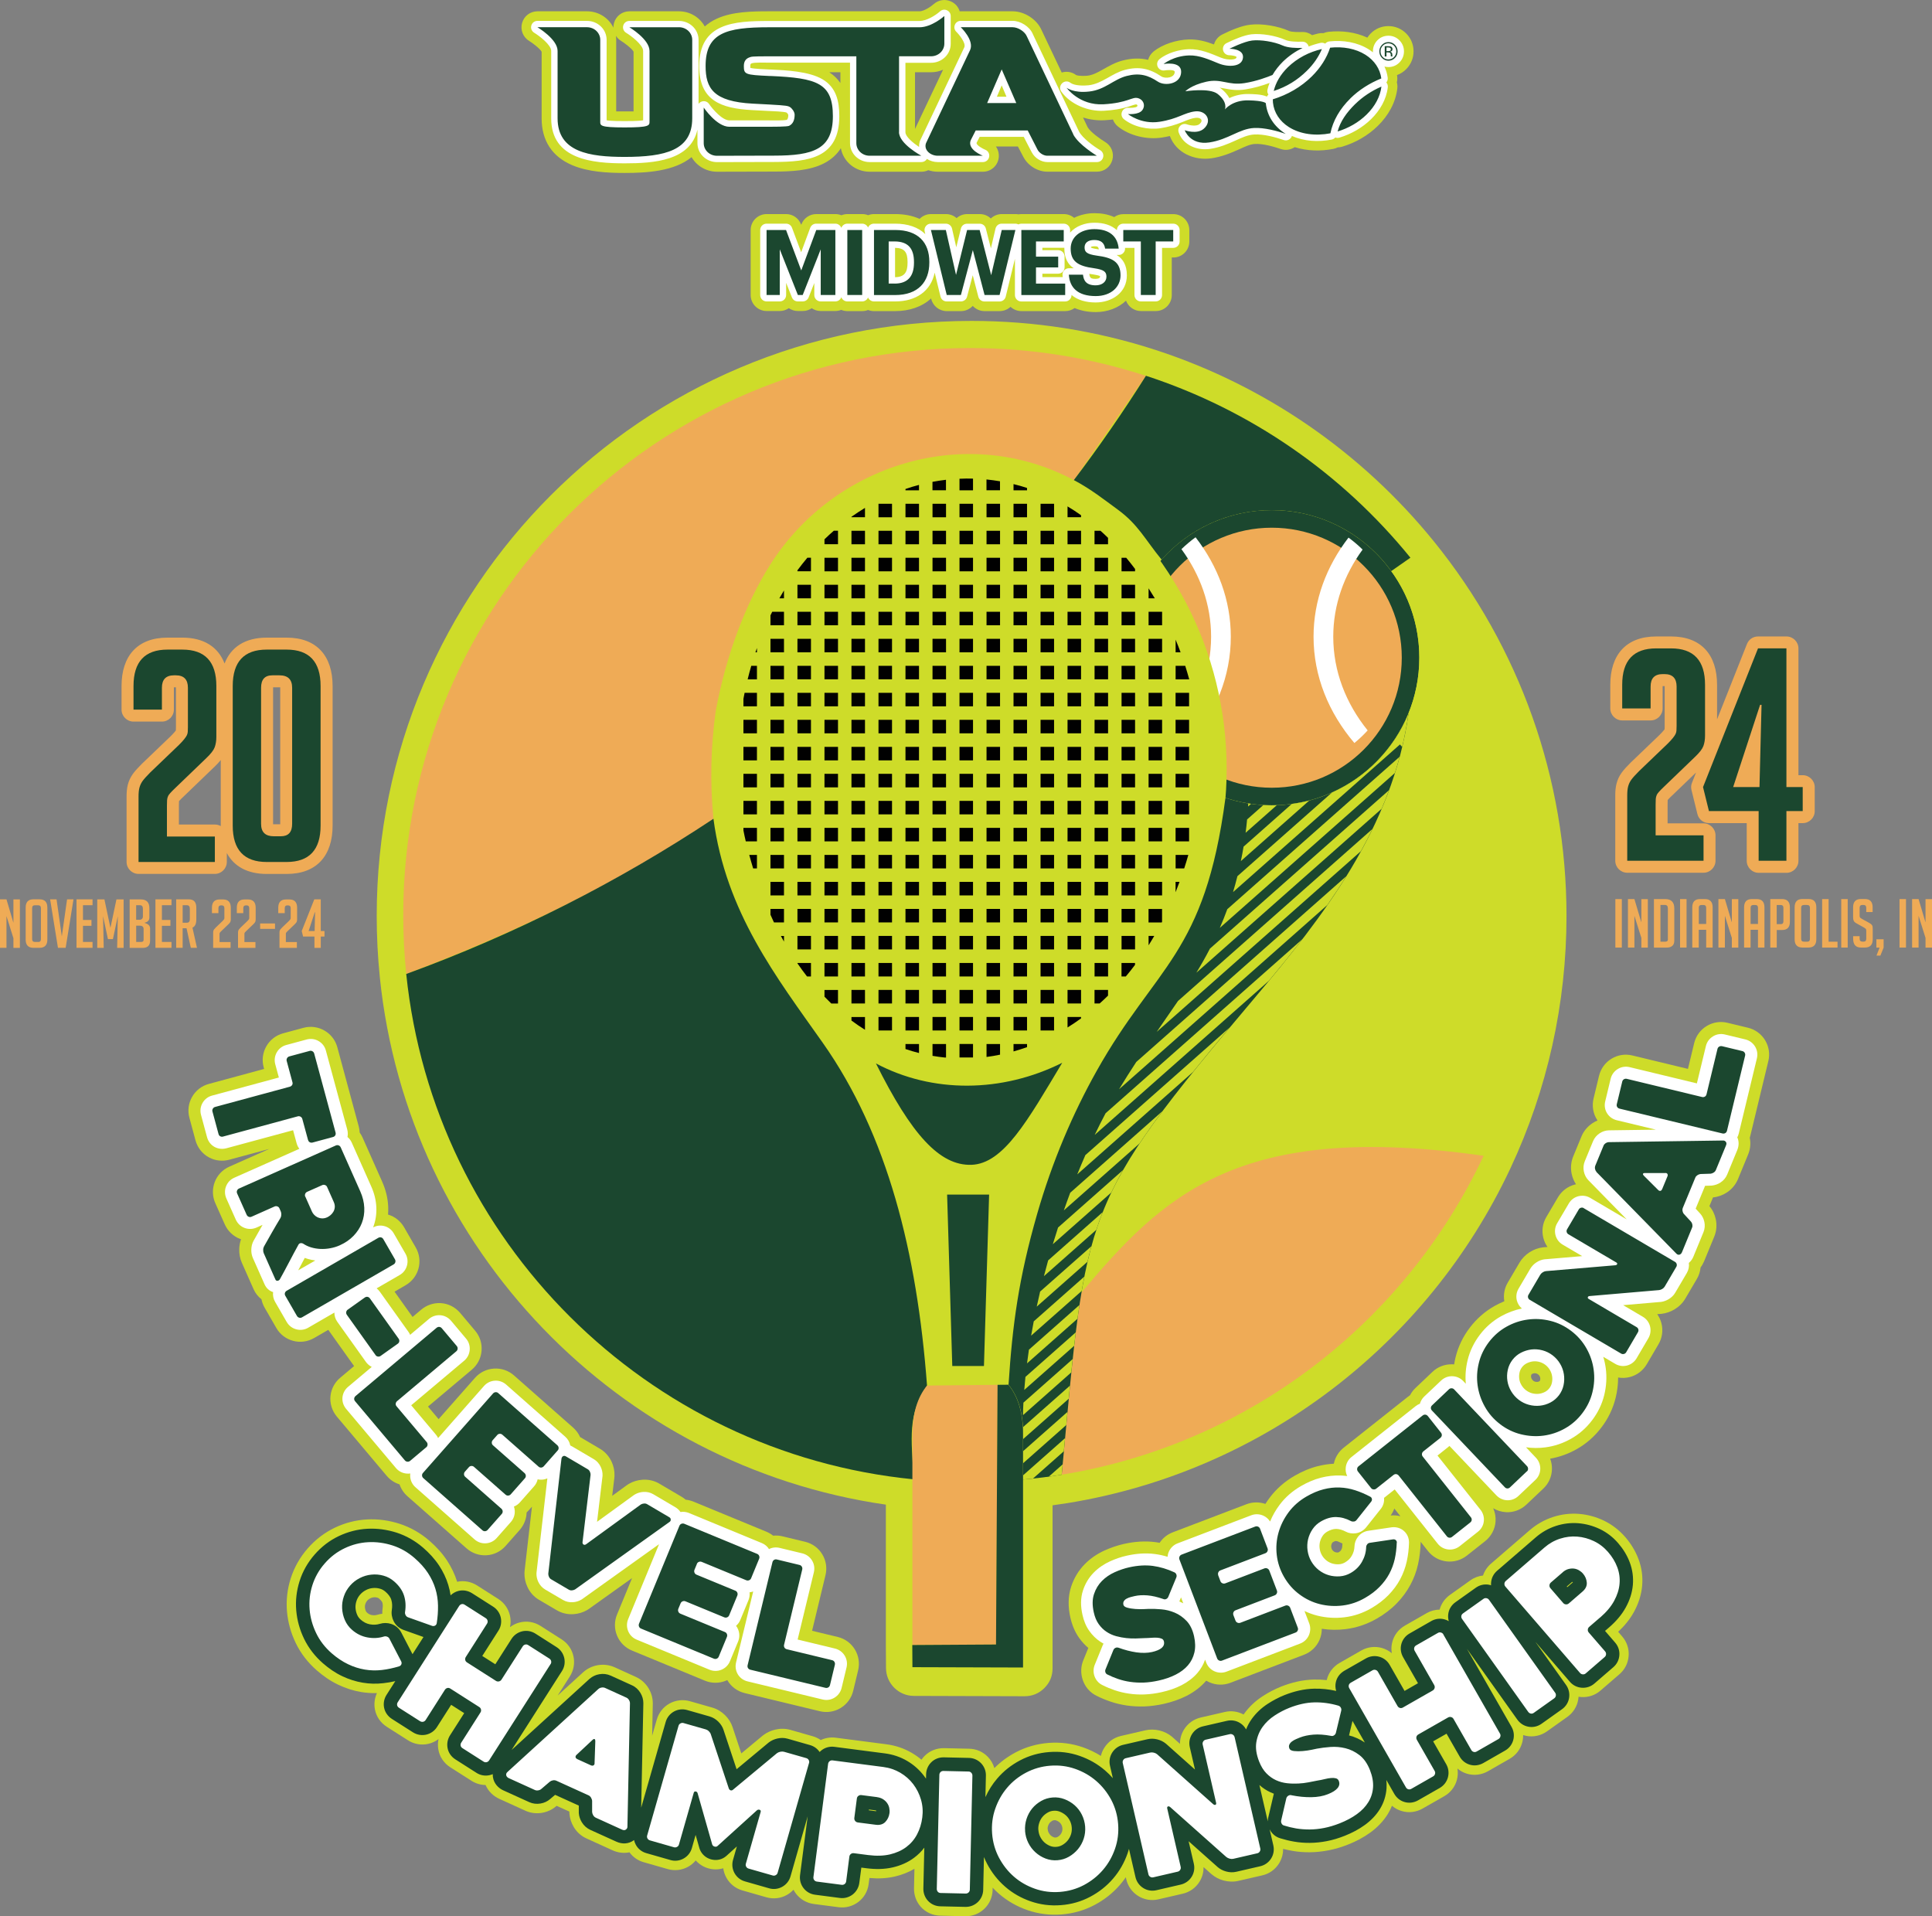 <?xml version="1.0" encoding="UTF-8"?>
<svg id="Layer_1" data-name="Layer 1" xmlns="http://www.w3.org/2000/svg" viewBox="0 0 411.67 408.28">
  <rect x="0" y="0" width="411.67" height="408.28" fill="#808080" stroke="none"/>
  <defs>
    <style>
      .cls-1, .cls-2 {
        fill: #1b472f;
      }

      .cls-1, .cls-2, .cls-3, .cls-4, .cls-5, .cls-6, .cls-7, .cls-8 {
        stroke-width: 0px;
      }

      .cls-1, .cls-4, .cls-5, .cls-6, .cls-7 {
        fill-rule: evenodd;
      }

      .cls-3, .cls-4 {
        fill: #efab56;
      }

      .cls-5 {
        fill: #cedc29;
      }

      .cls-6 {
        fill: #010101;
      }

      .cls-7, .cls-8 {
        fill: #fff;
      }
    </style>
  </defs>
  <path class="cls-5" d="M227.81,320.18c-.1.02-.21.04-.32.06-1.07.17-2.14.33-3.21.47v34.73c0,1.64-.58,3.05-1.75,4.21-1.16,1.16-2.58,1.74-4.22,1.74l-23.59-.07c-3.26-.01-5.91-2.66-5.93-5.92l-.03-4.7v-30.13c-57.07-8.24-101.85-54.49-107.82-112.28,0-.01,0-.03,0-.04-.45-4.36-.67-8.74-.67-13.12,0-70.01,56.75-126.76,126.76-126.76,13.34,0,26.58,2.08,39.27,6.21.02,0,.04.01.06.02,23.19,7.57,43.73,21.74,59.1,40.66,18.4,22.65,28.33,50.69,28.33,79.87,0,18.64-4.05,36.96-11.97,53.83-17.69,37.66-52.9,64.45-94.02,71.23"/>
  <path class="cls-1" d="M270.99,108.69c17.36,0,31.44,14.08,31.44,31.44s-14.08,31.44-31.44,31.44-31.44-14.08-31.44-31.44,14.08-31.44,31.44-31.44"/>
  <path class="cls-4" d="M270.99,112.43c15.3,0,27.7,12.4,27.7,27.7s-12.4,27.7-27.7,27.7-27.7-12.4-27.7-27.7,12.4-27.7,27.7-27.7"/>
  <path class="cls-7" d="M288.59,158.3c-5.49-6.45-8.7-14.25-8.7-22.65,0-7.74,2.73-14.98,7.45-21.11,1.06.78,2.07,1.63,3,2.55-3.97,5.45-6.25,11.79-6.25,18.56,0,7.36,2.69,14.22,7.33,19.97-.88.96-1.82,1.86-2.83,2.68M253.49,158.38c5.53-6.46,8.77-14.29,8.77-22.73,0-7.78-2.75-15.03-7.51-21.18-1.06.77-2.07,1.62-3.01,2.53,4.01,5.47,6.32,11.84,6.32,18.65,0,7.4-2.72,14.29-7.4,20.06.88.95,1.83,1.85,2.84,2.67Z"/>
  <path class="cls-5" d="M175.31,222.17c13.82,19.6,20.1,44.75,22.22,73.03l17.36-.18c.71-11.34,2.14-22.61,6.09-36.37,3.23-11.24,7.63-21.48,12.69-30.5,8.97-15.99,19.79-25.18,24.91-43.71,6.7-24.24,1.27-50.49-15.28-70.03-19.81-23.4-51.85-23.88-72.79-1.98-16.84,17.61-22.67,46.62-16.61,70.63,3.81,15.11,12.57,26.57,21.4,39.09M186.63,226.56c12.01,6.4,26.86,6.3,39.71-.13-7.32,12.19-12.47,21.53-19.37,21.74-6.79.2-12.79-6.5-20.33-21.61ZM201.8,254.51h8.96l-1.1,36.52h-6.75l-1.1-36.52Z"/>
  <path class="cls-6" d="M221.72,110.21h2.88v-2.88h-2.88v2.88ZM215.96,110.21h2.88v-2.88h-2.88v2.88ZM210.21,110.21h2.88v-2.88h-2.88v2.88ZM204.45,110.21h2.88v-2.88h-2.88v2.88ZM198.7,110.21h2.88v-2.88h-2.88v2.88ZM192.94,110.21h2.88v-2.88h-2.88v2.88ZM187.19,110.21h2.88v-2.88h-2.88v2.88ZM227.47,115.96h2.88v-2.88h-2.88v2.88ZM221.72,115.96h2.88v-2.88h-2.88v2.88ZM215.96,115.96h2.88v-2.88h-2.88v2.88ZM210.21,115.96h2.88v-2.88h-2.88v2.88ZM204.45,115.96h2.88v-2.88h-2.88v2.88ZM198.7,115.96h2.88v-2.88h-2.88v2.88ZM192.94,115.96h2.88v-2.88h-2.88v2.88ZM187.19,115.96h2.88v-2.88h-2.88v2.88ZM181.43,115.96h2.88v-2.88h-2.88v2.88ZM233.23,121.72h2.88v-2.88h-2.88v2.88ZM227.47,121.72h2.88v-2.88h-2.88v2.88ZM221.72,121.72h2.88v-2.88h-2.88v2.88ZM215.96,121.72h2.88v-2.88h-2.88v2.88ZM210.21,121.72h2.88v-2.88h-2.88v2.88ZM204.45,121.72h2.88v-2.88h-2.88v2.88ZM198.7,121.72h2.88v-2.88h-2.88v2.88ZM192.94,121.72h2.88v-2.88h-2.88v2.88ZM187.19,121.72h2.88v-2.88h-2.88v2.88ZM181.43,121.72h2.88v-2.88h-2.88v2.88ZM175.68,121.72h2.88v-2.88h-2.88v2.88ZM238.98,127.47h2.88v-2.88h-2.88v2.88ZM233.23,127.47h2.88v-2.88h-2.88v2.88ZM227.47,127.47h2.88v-2.88h-2.88v2.88ZM221.72,127.47h2.88v-2.88h-2.88v2.88ZM215.96,127.47h2.88v-2.88h-2.88v2.88ZM210.21,127.47h2.88v-2.88h-2.88v2.88ZM204.45,127.47h2.88v-2.88h-2.88v2.88ZM198.7,127.47h2.88v-2.88h-2.88v2.88ZM192.94,127.47h2.88v-2.88h-2.88v2.88ZM187.19,127.47h2.88v-2.88h-2.88v2.88ZM181.43,127.47h2.88v-2.88h-2.88v2.88ZM175.68,127.47h2.88v-2.88h-2.88v2.88ZM169.92,127.47h2.88v-2.88h-2.88v2.88ZM244.74,133.22h2.88v-2.88h-2.88v2.88ZM238.98,133.22h2.88v-2.88h-2.88v2.88ZM233.23,133.22h2.88v-2.88h-2.88v2.88ZM227.47,133.22h2.88v-2.88h-2.88v2.88ZM221.72,133.22h2.88v-2.88h-2.88v2.88ZM215.96,133.22h2.88v-2.88h-2.88v2.88ZM210.21,133.22h2.88v-2.88h-2.88v2.88ZM204.45,133.22h2.88v-2.88h-2.88v2.88ZM198.7,133.22h2.88v-2.88h-2.88v2.88ZM192.94,133.22h2.88v-2.88h-2.88v2.88ZM187.19,133.22h2.88v-2.88h-2.88v2.88ZM181.43,133.22h2.88v-2.88h-2.88v2.88ZM175.68,133.22h2.88v-2.88h-2.88v2.88ZM169.92,133.22h2.88v-2.88h-2.88v2.88ZM244.74,138.98h2.88v-2.88h-2.88v2.88ZM238.98,138.98h2.88v-2.88h-2.88v2.88ZM233.23,138.98h2.88v-2.88h-2.88v2.88ZM227.47,138.98h2.88v-2.88h-2.88v2.88ZM221.72,138.98h2.88v-2.88h-2.88v2.88ZM215.96,138.98h2.88v-2.88h-2.88v2.88ZM210.21,138.98h2.88v-2.88h-2.88v2.88ZM204.45,138.98h2.88v-2.88h-2.88v2.88ZM198.7,138.98h2.88v-2.88h-2.88v2.88ZM192.94,138.98h2.88v-2.88h-2.88v2.88ZM187.19,138.98h2.88v-2.88h-2.88v2.88ZM181.43,138.98h2.88v-2.88h-2.88v2.88ZM175.68,138.98h2.88v-2.88h-2.88v2.88ZM169.92,138.98h2.88v-2.88h-2.88v2.88ZM164.17,138.98h2.88v-2.88h-2.88v2.88ZM244.74,144.73h2.88v-2.88h-2.88v2.88ZM238.98,144.73h2.88v-2.88h-2.88v2.88ZM233.23,144.73h2.88v-2.88h-2.88v2.88ZM227.47,144.73h2.88v-2.88h-2.88v2.88ZM221.72,144.73h2.88v-2.88h-2.88v2.88ZM215.96,144.73h2.88v-2.88h-2.88v2.88ZM210.21,144.73h2.88v-2.88h-2.88v2.88ZM204.45,144.73h2.88v-2.88h-2.88v2.88ZM198.7,144.73h2.88v-2.88h-2.88v2.88ZM192.94,144.73h2.88v-2.88h-2.88v2.88ZM187.19,144.73h2.88v-2.88h-2.88v2.88ZM181.43,144.73h2.88v-2.88h-2.88v2.88ZM175.68,144.73h2.88v-2.88h-2.88v2.88ZM169.92,144.73h2.88v-2.88h-2.88v2.88ZM164.17,144.73h2.88v-2.88h-2.88v2.88ZM250.49,150.49h2.88v-2.88h-2.88v2.88ZM244.74,150.49h2.88v-2.88h-2.88v2.88ZM238.98,150.49h2.88v-2.88h-2.88v2.88ZM233.23,150.49h2.88v-2.88h-2.88v2.88ZM227.47,150.49h2.88v-2.88h-2.88v2.88ZM221.72,150.49h2.88v-2.88h-2.88v2.88ZM215.96,150.49h2.88v-2.88h-2.88v2.88ZM210.21,150.49h2.88v-2.88h-2.88v2.88ZM204.45,150.49h2.88v-2.88h-2.88v2.88ZM198.7,150.49h2.88v-2.88h-2.88v2.88ZM192.94,150.49h2.88v-2.88h-2.88v2.88ZM187.19,150.49h2.88v-2.88h-2.88v2.88ZM181.43,150.49h2.88v-2.88h-2.88v2.88ZM175.68,150.49h2.88v-2.88h-2.88v2.88ZM169.92,150.49h2.88v-2.88h-2.88v2.88ZM164.17,150.49h2.88v-2.88h-2.88v2.88ZM250.49,156.24h2.88v-2.88h-2.88v2.88ZM244.74,156.24h2.88v-2.88h-2.88v2.88ZM238.98,156.24h2.88v-2.88h-2.88v2.88ZM233.23,156.24h2.88v-2.88h-2.88v2.88ZM227.47,156.24h2.88v-2.88h-2.88v2.88ZM221.72,156.24h2.88v-2.88h-2.88v2.88ZM215.96,156.24h2.88v-2.88h-2.88v2.88ZM210.21,156.24h2.88v-2.88h-2.88v2.88ZM204.45,156.24h2.88v-2.88h-2.88v2.88ZM198.7,156.24h2.88v-2.88h-2.88v2.88ZM192.94,156.24h2.88v-2.88h-2.88v2.88ZM187.19,156.24h2.88v-2.88h-2.88v2.88ZM181.43,156.24h2.88v-2.88h-2.88v2.88ZM175.68,156.24h2.88v-2.88h-2.88v2.88ZM169.92,156.24h2.88v-2.88h-2.88v2.88ZM164.17,156.24h2.88v-2.88h-2.88v2.88ZM158.41,156.24h2.88v-2.88h-2.88v2.88ZM250.49,162h2.88v-2.88h-2.88v2.88ZM244.74,162h2.88v-2.88h-2.88v2.88ZM238.98,162h2.88v-2.88h-2.88v2.88ZM233.23,162h2.88v-2.88h-2.88v2.88ZM227.47,162h2.88v-2.88h-2.88v2.88ZM221.72,162h2.88v-2.88h-2.88v2.88ZM215.96,162h2.88v-2.88h-2.88v2.88ZM210.21,162h2.88v-2.88h-2.88v2.88ZM204.45,162h2.88v-2.88h-2.88v2.88ZM198.7,162h2.88v-2.88h-2.88v2.88ZM192.94,162h2.88v-2.88h-2.88v2.88ZM187.19,162h2.88v-2.88h-2.88v2.88ZM181.43,162h2.88v-2.88h-2.88v2.88ZM175.68,162h2.88v-2.88h-2.88v2.88ZM169.92,162h2.88v-2.88h-2.88v2.88ZM164.17,162h2.88v-2.88h-2.88v2.88ZM158.41,162h2.88v-2.88h-2.88v2.88ZM250.49,167.75h2.88v-2.88h-2.88v2.88ZM244.74,167.75h2.88v-2.88h-2.88v2.88ZM238.98,167.75h2.88v-2.88h-2.88v2.88ZM233.23,167.75h2.88v-2.88h-2.88v2.88ZM227.47,167.75h2.88v-2.88h-2.88v2.88ZM221.72,167.75h2.88v-2.88h-2.88v2.88ZM215.96,167.75h2.88v-2.88h-2.88v2.88ZM210.21,167.75h2.88v-2.88h-2.88v2.88ZM204.45,167.75h2.88v-2.88h-2.88v2.88ZM198.7,167.75h2.88v-2.88h-2.88v2.88ZM192.94,167.75h2.88v-2.88h-2.88v2.88ZM187.19,167.75h2.88v-2.88h-2.88v2.88ZM181.43,167.75h2.88v-2.88h-2.88v2.88ZM175.68,167.75h2.88v-2.88h-2.88v2.88ZM169.92,167.75h2.88v-2.88h-2.88v2.88ZM164.17,167.75h2.88v-2.88h-2.88v2.88ZM158.41,167.75h2.88v-2.88h-2.88v2.88ZM250.49,173.51h2.88v-2.88h-2.88v2.88ZM244.74,173.51h2.88v-2.88h-2.88v2.88ZM238.98,173.51h2.88v-2.88h-2.88v2.88ZM233.23,173.51h2.88v-2.88h-2.88v2.88ZM227.47,173.51h2.88v-2.88h-2.88v2.88ZM221.72,173.51h2.88v-2.88h-2.88v2.88ZM215.96,173.51h2.88v-2.88h-2.88v2.88ZM210.21,173.51h2.88v-2.88h-2.88v2.88ZM204.45,173.51h2.88v-2.88h-2.88v2.88ZM198.7,173.51h2.88v-2.88h-2.88v2.88ZM192.94,173.51h2.88v-2.88h-2.88v2.88ZM187.19,173.51h2.88v-2.88h-2.88v2.88ZM181.43,173.51h2.88v-2.88h-2.88v2.88ZM175.68,173.51h2.88v-2.88h-2.88v2.88ZM169.92,173.51h2.88v-2.88h-2.88v2.88ZM164.17,173.51h2.88v-2.88h-2.88v2.88ZM158.41,173.51h2.88v-2.88h-2.88v2.88ZM250.49,179.26h2.88v-2.88h-2.88v2.88ZM244.74,179.26h2.88v-2.88h-2.88v2.88ZM238.98,179.26h2.88v-2.88h-2.88v2.88ZM233.23,179.26h2.88v-2.88h-2.88v2.88ZM227.47,179.26h2.88v-2.88h-2.88v2.88ZM221.72,179.26h2.88v-2.88h-2.88v2.88ZM215.96,179.26h2.88v-2.88h-2.88v2.88ZM210.21,179.26h2.88v-2.88h-2.88v2.88ZM204.45,179.26h2.88v-2.88h-2.88v2.88ZM198.7,179.26h2.88v-2.88h-2.88v2.88ZM192.94,179.26h2.88v-2.88h-2.88v2.88ZM187.19,179.26h2.88v-2.88h-2.88v2.88ZM181.43,179.26h2.88v-2.88h-2.88v2.88ZM175.68,179.26h2.88v-2.88h-2.88v2.88ZM169.92,179.26h2.88v-2.88h-2.88v2.88ZM164.17,179.26h2.88v-2.88h-2.88v2.88ZM244.74,185.02h2.88v-2.88h-2.88v2.88ZM238.98,185.02h2.88v-2.88h-2.88v2.88ZM233.23,185.02h2.88v-2.88h-2.88v2.88ZM227.47,185.02h2.88v-2.88h-2.88v2.88ZM221.72,185.02h2.88v-2.88h-2.88v2.88ZM215.96,185.02h2.88v-2.88h-2.88v2.88ZM210.21,185.02h2.88v-2.88h-2.88v2.88ZM204.45,185.02h2.88v-2.88h-2.88v2.88ZM198.7,185.02h2.88v-2.88h-2.88v2.88ZM192.94,185.02h2.88v-2.88h-2.88v2.88ZM187.19,185.02h2.88v-2.88h-2.88v2.88ZM181.43,185.02h2.88v-2.88h-2.88v2.88ZM175.68,185.02h2.88v-2.88h-2.88v2.88ZM169.92,185.02h2.88v-2.88h-2.88v2.88ZM164.17,185.02h2.88v-2.88h-2.88v2.88ZM244.74,190.77h2.88v-2.88h-2.88v2.88ZM238.98,190.77h2.88v-2.88h-2.88v2.88ZM233.23,190.77h2.88v-2.88h-2.88v2.88ZM227.47,190.77h2.88v-2.88h-2.88v2.88ZM221.72,190.77h2.88v-2.88h-2.88v2.88ZM215.96,190.77h2.88v-2.88h-2.88v2.88ZM210.21,190.77h2.88v-2.88h-2.88v2.88ZM204.45,190.77h2.88v-2.88h-2.88v2.88ZM198.7,190.77h2.88v-2.88h-2.88v2.88ZM192.94,190.77h2.88v-2.88h-2.88v2.88ZM187.19,190.77h2.88v-2.88h-2.88v2.88ZM181.43,190.77h2.88v-2.88h-2.88v2.88ZM175.68,190.77h2.88v-2.88h-2.88v2.88ZM169.92,190.77h2.88v-2.88h-2.88v2.88ZM164.17,190.77h2.88v-2.88h-2.88v2.88ZM238.98,196.53h2.88v-2.88h-2.88v2.88ZM233.23,196.53h2.88v-2.88h-2.88v2.88ZM227.47,196.53h2.88v-2.88h-2.88v2.88ZM221.72,196.53h2.88v-2.88h-2.88v2.88ZM215.96,196.53h2.88v-2.88h-2.88v2.88ZM210.21,196.53h2.88v-2.88h-2.88v2.88ZM204.45,196.53h2.88v-2.88h-2.88v2.88ZM198.7,196.53h2.88v-2.88h-2.88v2.88ZM192.94,196.53h2.88v-2.88h-2.88v2.88ZM187.19,196.53h2.88v-2.88h-2.88v2.88ZM181.43,196.53h2.88v-2.88h-2.88v2.88ZM175.68,196.53h2.88v-2.88h-2.88v2.88ZM169.92,196.53h2.88v-2.88h-2.88v2.88ZM238.98,202.28h2.88v-2.88h-2.88v2.88ZM233.23,202.28h2.88v-2.88h-2.88v2.88ZM227.47,202.28h2.88v-2.88h-2.88v2.88ZM221.72,202.28h2.88v-2.88h-2.88v2.88ZM215.96,202.28h2.88v-2.88h-2.88v2.88ZM210.21,202.28h2.88v-2.88h-2.88v2.88ZM204.45,202.28h2.88v-2.88h-2.88v2.88ZM198.7,202.28h2.88v-2.88h-2.88v2.88ZM192.94,202.28h2.88v-2.88h-2.88v2.88ZM187.19,202.28h2.88v-2.88h-2.88v2.88ZM181.43,202.28h2.88v-2.88h-2.88v2.88ZM175.68,202.28h2.88v-2.88h-2.88v2.88ZM169.92,202.28h2.88v-2.88h-2.88v2.88ZM233.23,208.04h2.88v-2.88h-2.88v2.88ZM227.47,208.04h2.88v-2.88h-2.88v2.88ZM221.72,208.04h2.88v-2.88h-2.88v2.88ZM215.96,208.04h2.88v-2.88h-2.88v2.88ZM210.21,208.04h2.88v-2.88h-2.88v2.88ZM204.45,208.04h2.88v-2.88h-2.88v2.88ZM198.7,208.04h2.88v-2.88h-2.88v2.88ZM192.94,208.04h2.88v-2.88h-2.88v2.88ZM187.19,208.04h2.88v-2.88h-2.88v2.88ZM181.43,208.04h2.88v-2.88h-2.88v2.88ZM175.68,208.04h2.88v-2.88h-2.88v2.88ZM227.47,213.79h2.88v-2.88h-2.88v2.88ZM221.72,213.79h2.88v-2.88h-2.88v2.88ZM215.96,213.79h2.88v-2.88h-2.88v2.88ZM210.21,213.79h2.88v-2.88h-2.88v2.88ZM204.45,213.79h2.88v-2.88h-2.88v2.88ZM198.7,213.79h2.88v-2.88h-2.88v2.88ZM192.94,213.79h2.88v-2.88h-2.88v2.88ZM187.19,213.79h2.88v-2.88h-2.88v2.88ZM181.43,213.79h2.88v-2.88h-2.88v2.88ZM221.72,219.55h2.88v-2.88h-2.88v2.88ZM215.96,219.55h2.88v-2.88h-2.88v2.88ZM210.21,219.55h2.88v-2.88h-2.88v2.88ZM204.45,219.55h2.88v-2.88h-2.88v2.88ZM198.7,219.55h2.88v-2.88h-2.88v2.88ZM192.94,219.55h2.88v-2.88h-2.88v2.88ZM187.19,219.55h2.88v-2.88h-2.88v2.88ZM204.45,225.3h2.88v-2.88h-2.88v2.88ZM252.33,185.02c.31-.94.6-1.9.88-2.88h-2.71v2.88h1.83ZM250.49,190.09c.29-.72.57-1.45.84-2.2h-.84v2.2ZM247.54,196.53l.07-.13v-2.74h-2.88v2.88h2.81ZM244.74,201.4c.41-.65.82-1.32,1.21-2h-1.21v2ZM239.89,208.04c.67-.8,1.32-1.62,1.96-2.47v-.41h-2.88v2.88h.91ZM234.32,213.79c.6-.54,1.2-1.1,1.78-1.67v-1.21h-2.88v2.88h1.09ZM227.47,218.91c.97-.6,1.93-1.25,2.88-1.94v-.3h-2.88v2.24ZM215.96,224.01c.96-.27,1.92-.57,2.88-.91v-.67h-2.88v1.59ZM210.21,225.19c.96-.12,1.92-.29,2.88-.49v-2.27h-2.88v2.76ZM198.7,224.95c.86.15,1.72.27,2.59.36h.29v-2.88h-2.88v2.52ZM192.94,223.5c.95.32,1.91.61,2.88.85v-1.92h-2.88v1.07ZM181.43,217.43c.94.7,1.9,1.36,2.88,1.97v-2.72h-2.88v.76ZM175.68,212.35c.48.5.96.98,1.45,1.45h1.43v-2.88h-2.88v1.43ZM169.92,205.25c.66.97,1.35,1.89,2.04,2.79h.84v-2.88h-2.88v.09ZM166.39,199.41c.22.4.44.81.66,1.2v-1.2h-.66ZM164.17,194.89c.25.55.49,1.1.75,1.64h2.13v-2.88h-2.88v1.24ZM159.65,182.14c.27.97.54,1.94.83,2.88h.81v-2.88h-1.64ZM158.41,176.92c.15.79.32,1.57.5,2.34h2.38v-2.88h-2.88v.54ZM158.66,147.61c-.09.42-.17.85-.25,1.28v1.6h2.88v-2.88h-2.63ZM160.08,141.86c-.28.95-.53,1.91-.77,2.88h1.98v-2.88h-1.21ZM161.29,138.06c-.11.31-.21.61-.32.92h.32v-.92ZM164.54,130.35c-.12.25-.25.5-.37.75v2.12h2.88v-2.88h-2.51ZM167.05,125.8c-.34.55-.66,1.11-.98,1.67h.98v-1.67ZM172.02,118.84c-.73.87-1.42,1.75-2.1,2.66v.21h2.88v-2.88h-.78ZM177.66,113.08c-.67.58-1.33,1.19-1.98,1.82v1.05h2.88v-2.88h-.89ZM184.31,108.21c-.97.59-1.93,1.22-2.88,1.89v.1h2.88v-1.99ZM195.82,103.31c-.96.25-1.92.54-2.88.87v.28h2.88v-1.14ZM201.57,102.22c-.96.11-1.92.26-2.88.44v1.79h2.88v-2.23ZM207.33,101.97c-.96-.03-1.92-.02-2.88.03v2.46h2.88v-2.48ZM213.08,102.54c-.96-.16-1.92-.29-2.88-.39v2.3h2.88v-1.91ZM218.84,103.96c-.95-.31-1.91-.59-2.88-.82v1.32h2.88v-.49ZM230.35,109.77c-.94-.67-1.9-1.29-2.88-1.88v2.31h2.88v-.43ZM236.1,114.59c-.53-.52-1.06-1.02-1.61-1.51h-1.27v2.88h2.88v-1.37ZM241.86,121.22c-.61-.81-1.23-1.6-1.88-2.38h-1v2.88h2.88v-.49ZM246.06,127.47c-.43-.72-.87-1.42-1.32-2.13v2.13h1.32ZM251.56,138.98c-.34-.91-.69-1.81-1.06-2.7v2.7h1.06ZM253.37,144.63c-.26-.93-.53-1.85-.82-2.77h-2.05v2.88h2.88v-.11Z"/>
  <path class="cls-4" d="M86.55,207.49c31.32-11.73,53.72-24.73,65.47-33.05-.76-7.82-.56-15.47.49-22.98,2.19-11.78,6.29-22.76,11.61-31.16,13.62-21.51,41.85-30.2,64.71-18l15.33-22.23c-11.79-3.84-24.36-5.92-37.43-5.92-66.72,0-120.81,54.09-120.81,120.81,0,4.23.22,8.41.64,12.54"/>
  <path class="cls-5" d="M300.12,151.97c-4.03,28.94-23.52,49.29-41.26,70.73-6.67,8.06-11.47,14.04-15.75,20.45-3.43,5.12-6.69,10.47-9.11,17.65-1.43,4.24-2.42,9.17-3.65,14.97,17.29-20.67,33.69-36.98,85.76-29.53,7.31-15.57,11.41-32.96,11.41-51.3,0-28.86-10.12-55.34-27-76.12l-4.08,2.85c3.77,5.18,5.99,11.56,5.99,18.46,0,4.19-.82,8.19-2.31,11.84"/>
  <path class="cls-4" d="M230.29,275.55c-1.69,12.42-2.98,25.4-4.08,38.64,39.92-6.47,73.27-32.51,89.92-67.94-52.31-7.5-68.39,8.53-85.83,29.3"/>
  <path class="cls-1" d="M261.12,169.99c-4.42,33.51-14.8,35.62-27.44,58.17-5.06,9.02-9.46,19.26-12.69,30.5-3.95,13.76-5.26,23.58-6.09,36.37,2.07,2.53,3.13,6.04,3.12,10.57v9.61c2.79-.24,5.53-.58,8.21-1.01,5.29-56.61,3.82-57.43,41.11-101.59,14.52-17.19,29.39-36.21,32.8-60.63-4.68,11.5-15.96,19.6-29.13,19.6-3.45,0-6.77-.56-9.88-1.58"/>
  <path class="cls-5" d="M226.22,314.2l.21-2.21-2.96,2.62c.92-.12,1.84-.26,2.75-.41M218.01,314.3v.91c.7-.06,1.4-.13,2.1-.2l6.57-5.81.26-2.79-8.93,7.9ZM218.01,309.17v2.57l9.19-8.13.26-2.8-9.45,8.36ZM217.97,304.07c.03.49.04,1,.04,1.53v.5s0,.09,0,.12v.38l9.71-8.59c.09-.95.18-1.89.27-2.8l-10.02,8.86ZM217.98,301.5l10.29-9.11c.1-.96.2-1.9.29-2.83l-10.49,9.28c-.05.9-.08,1.78-.09,2.65ZM218.25,296.13l10.63-9.4c.11-.98.22-1.93.34-2.86l-10.72,9.48c-.1.94-.18,1.87-.25,2.79ZM218.83,290.48l10.76-9.52c.14-1,.27-1.98.42-2.93l-10.77,9.53c-.15.98-.28,1.96-.4,2.92ZM219.71,284.57l10.77-9.52c.18-1.05.37-2.07.56-3.06l-10.77,9.53c-.2,1.03-.38,2.04-.56,3.06ZM220.91,278.38l10.81-9.56c.26-1.13.53-2.22.83-3.3l-10.92,9.65c-.25,1.07-.49,2.14-.72,3.2ZM222.44,271.89l11.16-9.87c.42-1.28.87-2.53,1.36-3.77l-11.62,10.28c-.31,1.12-.61,2.24-.9,3.36ZM224.34,265.08l12.45-11.01c.76-1.59,1.59-3.18,2.51-4.79l-13.85,12.25c-.38,1.18-.75,2.36-1.11,3.54ZM226.67,257.89l16.15-14.28c1.46-2.19,3.08-4.48,4.9-6.9l-19.68,17.41c-.47,1.25-.92,2.51-1.36,3.77ZM229.55,250.2l24.65-21.81c2.35-2.92,4.94-6.05,7.8-9.47l-30.73,27.18c-.59,1.34-1.16,2.71-1.72,4.09ZM233.25,241.8l37.14-32.85c2.4-2.89,4.79-5.83,7.11-8.85l-41.92,37.08c-.8,1.5-1.57,3.05-2.33,4.63ZM238.47,232.05l44.37-39.25c1.39-2.01,2.74-4.05,4.03-6.13l-44.75,39.58c-1.25,1.9-2.47,3.83-3.66,5.8ZM246.47,219.84l43.52-38.5c.86-1.55,1.67-3.13,2.45-4.73l-41.43,36.65c-1.51,2.21-3.03,4.4-4.54,6.58ZM254.93,207.23l39.47-34.92c.55-1.3,1.08-2.62,1.57-3.96l-38.16,33.76c-.89,1.72-1.85,3.42-2.88,5.11ZM259.93,197.68l37.3-33c.36-1.14.7-2.29,1.01-3.46l-36.73,32.49c-.49,1.35-1.02,2.67-1.59,3.97ZM262.73,190.07l35.57-31.46.47.53c.56-2.34,1.01-4.72,1.36-7.17-3.05,7.51-8.93,13.57-16.3,16.87l-20.16,17.83c-.15.61-.31,1.21-.48,1.82-.15.53-.3,1.05-.45,1.57ZM264.4,183.46l14.6-12.92c-1.22.32-2.47.57-3.74.74l-10.28,9.1c-.17,1.03-.36,2.05-.58,3.08ZM265.41,177.43l6.64-5.87c-.35.01-.71.02-1.06.02-.61,0-1.21-.02-1.8-.05l-3.46,3.06c-.09.95-.19,1.9-.32,2.85ZM265.94,171.83l.64-.57c-.2-.03-.4-.06-.61-.09-.01.22-.02.44-.03.66Z"/>
  <path class="cls-1" d="M194.7,315.17c-.55-9.09-1.31-13.62,2.83-19.97-2.12-28.29-8.4-53.43-22.22-73.03-9.88-14.01-20.64-27.77-23.29-47.73-20.28,13.45-42.23,24.6-65.46,33.07,5.87,56.88,51.2,102.04,108.15,107.67M228.82,102.29c3.6,1.89,6.58,4.26,9.39,6.31,4.31,3.15,5.78,6.33,9.3,10.63,5.76-6.47,14.15-10.54,23.49-10.54,10.47,0,19.74,5.12,25.45,12.98l4.08-2.85c-14.5-17.85-33.99-31.47-56.35-38.76-4.81,7.63-9.93,15.05-15.36,22.22Z"/>
  <path class="cls-4" d="M194.4,350.48l17.85-.11.33-55.33-15.05.16c-2.07,2.53-3.13,6.04-3.12,10.57v44.71Z"/>
  <path class="cls-1" d="M218.01,355.27l-23.59-.07-.03-4.72h0s17.84-.11,17.84-.11l.33-55.33,2.31-.02c2.07,2.53,3.13,6.04,3.12,10.57v49.68Z"/>
  <path class="cls-1" d="M201.8,254.51h8.96l-1.1,36.52h-6.75l-1.1-36.52ZM186.63,226.56c12.01,6.4,26.86,6.3,39.71-.13-7.32,12.19-12.47,21.53-19.37,21.74-6.79.2-12.79-6.5-20.33-21.61Z"/>
  <path class="cls-5" d="M179.27,66.01c-.4.16-.83.25-1.28.25h-3.12c-.71,0-1.37-.22-1.91-.59-.55.38-1.22.59-1.92.59h-1.03c-.71,0-1.38-.22-1.93-.6-.55.38-1.21.6-1.92.6h-2.81c-1.88,0-3.4-1.53-3.4-3.4v-13.85c0-1.88,1.53-3.4,3.4-3.4h4.15c1.43,0,2.68.87,3.19,2.21l.03.08.03-.07c.5-1.34,1.76-2.22,3.19-2.22h4.07c.45,0,.88.09,1.28.25.4-.16.83-.25,1.28-.25h3.16c.44,0,.86.08,1.25.24.39-.16.82-.24,1.26-.24h4.53c1.78,0,3.57.3,5.18,1.02.64-.65,1.5-1.02,2.43-1.02h3.18c.86,0,1.66.32,2.27.86.61-.54,1.4-.86,2.27-.86h2.67c.91,0,1.74.35,2.35.94.62-.59,1.45-.94,2.35-.94h2.91c.22,0,.43.02.64.06.21-.04.42-.06.63-.06h9.03c.83,0,1.59.3,2.19.8,1.33-.67,2.85-.99,4.34-.99s2.9.24,4.2.83c.56-.4,1.24-.63,1.97-.63h10.64c1.88,0,3.4,1.53,3.4,3.4v2.44c0,1.88-1.53,3.4-3.4,3.4h-.34v8.01c0,1.88-1.53,3.4-3.4,3.4h-3.16c-1.46,0-2.7-.92-3.19-2.21-1.63,1.56-3.97,2.43-6.44,2.43-1.54,0-3.1-.25-4.51-.86-.56.41-1.25.65-2,.65h-9.34c-.89,0-1.71-.35-2.32-.91-.61.57-1.43.91-2.33.91h-3.2c-.99,0-1.89-.42-2.52-1.11-.63.69-1.53,1.11-2.52,1.11h-3.02c-1.58,0-2.93-1.07-3.31-2.6l-.02-.1c-1.94,1.8-4.66,2.7-7.66,2.7h-4.51c-.44,0-.86-.08-1.26-.24-.39.16-.82.24-1.25.24h-3.16c-.45,0-.88-.09-1.28-.25M131.24,7.64c.04.28.06.56.06.85v15.25c.64.01,1.29,0,1.8,0,.54,0,1.22.01,1.9,0v-12.73c-.36-.68-2.04-1.93-2.63-2.28-.47-.28-.85-.66-1.13-1.09ZM179.07,17.68v-2.29h-2.37c.99.65,1.77,1.42,2.37,2.29ZM194.97,27.48l5.98-12.63c-.78.35-1.65.54-2.55.54h-3.43v12.09ZM226.22,15.46c1.02-.33,2.16-.16,3.07.52.48.24,1.91.21,2.42.15,1.12-.13,2.17-.69,3.14-1.24,1.42-.8,2.73-1.57,4.34-1.99,1.98-.51,3.75-.56,5.45-.15.18-.66.56-1.26,1.11-1.73,1.95-1.62,5-2.53,7.51-2.61,1.97-.06,3.69.41,5.42,1.06.25-.9.87-1.68,1.76-2.12,1.72-.86,4.08-1.88,5.99-2.09,2.53-.29,5.96.3,8.28,1.35.53.24,2.13.23,2.72.21.8-.03,1.55.22,2.15.67.45-.14.9-.25,1.35-.36.36-.08.73-.1,1.09-.07.33-.15.68-.24,1.05-.28,2.81-.3,5.72.05,8.28,1.24.2-.3.43-.59.69-.86,1.02-1.04,2.35-1.6,3.8-1.6s2.78.56,3.8,1.58c1.01,1.02,1.56,2.35,1.56,3.79s-.54,2.75-1.54,3.78c-.57.59-1.25,1.02-1.99,1.29.01.09.03.17.04.26.06.43.03.87-.07,1.28.11.42.15.85.1,1.29-.35,3.07-1.96,5.85-4.15,7.99-2.11,2.07-4.75,3.58-7.58,4.43-.31.1-.64.15-.96.15-.29.15-.59.25-.92.32-2.71.53-5.61.47-8.25-.37-.86.58-1.96.75-3,.39-1.55-.53-3.83-1.16-5.47-1.07-1.07.05-2.25.63-3.21,1.07-1.98.9-3.84,1.65-6.02,1.98-3.67.55-7.56-1.12-8.91-4.74-.56.13-1.12.24-1.71.33-3.13.48-6.86-.36-9.35-2.36-.5-.4-.86-.92-1.07-1.49-.6.07-1.21.12-1.82.16-1.5.08-3.06-.12-4.55-.58l.98,2.06c.59,1.03,2.74,2.56,3.73,3.15,1.32.79,1.95,2.34,1.54,3.83-.41,1.49-1.74,2.5-3.28,2.5h-10.57c-2.04,0-4.08-1.25-5.05-3.04-.03-.05-.05-.09-.08-.14-.38-.73-.77-1.46-1.15-2.19h-4.69c.52.72.74,1.65.58,2.58-.29,1.63-1.7,2.8-3.35,2.8h-9.63c-.68,0-1.36-.12-2-.33-.45.22-.95.33-1.47.33h-11.03c-3.02,0-5.61-2.12-6.13-5.01-.83,1.29-1.99,2.39-3.57,3.21-3.13,1.62-7.21,1.76-10.67,1.77l-12.13.03c-2.31,0-4.36-1.24-5.44-3.11-3.66,3.01-9.49,3.37-14.25,3.37-3.66,0-7.77-.21-11.17-1.65-4.31-1.82-6.53-5.26-6.53-9.99v-14.19c-.36-.68-2.03-1.93-2.63-2.28-1.32-.79-1.95-2.34-1.54-3.83.41-1.49,1.74-2.5,3.28-2.5h10.56c2.46,0,4.63,1.41,5.63,3.49,0-.33.03-.66.12-.99.41-1.49,1.74-2.5,3.28-2.5h10.56c2.35,0,4.44,1.29,5.5,3.23.74-.66,1.61-1.23,2.64-1.69,3.29-1.48,7.46-1.54,11.02-1.54h32.11c.88,0,2.38-.96,3.01-1.53,1.01-.9,2.42-1.13,3.66-.58.93.41,1.6,1.18,1.88,2.11.08,0,.16,0,.24,0h11.04c2.49,0,5.12,1.67,6.14,3.95,0,0,0,0,0,0l4.32,9.1Z"/>
  <path class="cls-7" d="M212.42,20.6h2.04c-.34-.8-.68-1.6-1.02-2.4-.34.8-.68,1.6-1.02,2.4M190.72,52.81v6.25c2.04-.03,2.66-1.09,2.66-3.08v-.16c0-2.05-.61-2.98-2.66-3.02ZM234.14,53.13c-.1-.6-.34-.66-.96-.66-.14,0-.6.02-.71.14,0,.02,0,.05,0,.07,0,.02,0,.05,0,.08.31.16,1.15.3,1.4.33.09.01.18.02.27.04ZM232.11,58.36s0,0,0,0c.1.92.41,1.05,1.36,1.05.3,0,.93-.06.93-.48,0-.03,0-.07,0-.11-.3-.16-1.19-.31-1.44-.35-.29-.04-.57-.08-.84-.13ZM226.44,59.05c-.02-.15-.03-.3-.04-.45-.02-.39.1-.73.37-1.02.27-.28.6-.43.99-.43h1.01c-1.23-.84-1.98-2.14-1.98-4.22,0-.05,0-.09,0-.14-.04,0-.08,0-.13,0h-4.55v.51h3.37c.75,0,1.36.61,1.36,1.36v2.29c0,.75-.61,1.36-1.36,1.36h-3.37v.73h4.33ZM179.27,63.32c-.19.52-.69.9-1.28.9h-3.12c-.75,0-1.36-.61-1.36-1.36v-2.56l-1.21,3.06c-.21.53-.7.86-1.27.86h-1.03c-.57,0-1.05-.33-1.26-.86l-1.23-3.1v2.6c0,.75-.61,1.36-1.36,1.36h-2.81c-.75,0-1.36-.61-1.36-1.36v-13.85c0-.75.61-1.36,1.36-1.36h4.15c.58,0,1.07.34,1.27.88l1.95,5.21,1.93-5.2c.2-.54.7-.89,1.28-.89h4.07c.59,0,1.09.38,1.28.9.19-.52.69-.9,1.28-.9h3.16c.56,0,1.05.35,1.25.83.21-.49.69-.83,1.26-.83h4.53c2.68,0,4.9.76,6.41,2.23l-.13-.55c-.1-.42-.01-.82.25-1.16.27-.34.64-.52,1.07-.52h3.18c.64,0,1.19.43,1.33,1.06l.9,3.97.99-3.99c.15-.62.69-1.03,1.32-1.03h2.67c.63,0,1.16.41,1.32,1.02l1.08,4.23.98-4.21c.15-.62.68-1.05,1.33-1.05h2.91c.23,0,.45.05.64.16.19-.1.4-.16.63-.16h9.03c.75,0,1.36.61,1.36,1.36v.54c1.21-1.37,3.15-2.1,5.16-2.1s3.64.51,4.81,1.59v-.03c0-.75.61-1.36,1.36-1.36h10.64c.75,0,1.36.61,1.36,1.36v2.44c0,.75-.61,1.36-1.36,1.36h-2.38v10.05c0,.75-.61,1.36-1.36,1.36h-3.16c-.75,0-1.36-.61-1.36-1.36v-10.05h-2.01s0,.02,0,.03c.04.39-.08.75-.35,1.04-.27.29-.61.44-1.01.44h-.42c1.33.82,2.17,2.15,2.17,4.34,0,3.69-3.19,5.78-6.65,5.78-2.06,0-3.87-.51-5.14-1.6v.03c0,.75-.61,1.36-1.36,1.36h-9.34c-.75,0-1.36-.61-1.36-1.36v-7.73l-1.96,8.05c-.15.62-.69,1.04-1.32,1.04h-3.2c-.63,0-1.16-.41-1.32-1.02l-1.19-4.57-1.21,4.57c-.16.6-.69,1.01-1.32,1.01h-3.02c-.64,0-1.17-.42-1.32-1.04l-1.24-5.09c-.82,3.94-3.98,6.13-8.43,6.13h-4.51c-.56,0-1.05-.35-1.26-.84-.21.49-.69.84-1.25.84h-3.16c-.59,0-1.09-.38-1.28-.9ZM270.28,20.15c-.22-.31-.29-.69-.2-1.08.11-.48.26-.94.44-1.4-1.66.62-3.42,1.11-5.15,1.38-1.7.27-2.98.1-4.64-.23-.3-.06-.59-.11-.87-.15.15.09.3.18.43.29.63.5,1.25,1.18,1.67,1.94,1.27-.62,2.76-.9,4.04-.87.89.02,2.76.02,3.96.55.07-.16.18-.31.31-.43ZM292.54,11.13c0-.06,0-.13,0-.19,0-.9.33-1.71.95-2.35.63-.64,1.44-.98,2.35-.98s1.72.34,2.35.98c.63.64.97,1.45.97,2.35s-.33,1.71-.96,2.36c-.63.65-1.45.99-2.36.99-.29,0-.57-.04-.84-.11.34.73.58,1.52.69,2.35.05.39-.06.76-.29,1.04.24.28.36.65.31,1.04-.3,2.6-1.7,4.96-3.55,6.77-1.88,1.84-4.23,3.18-6.74,3.94-.31.09-.62.08-.9-.03-.19.23-.46.39-.78.45-2.8.55-5.84.39-8.46-.78-.02.06-.04.12-.07.18-.3.62-1.01.92-1.67.69-1.8-.62-4.32-1.28-6.24-1.18-1.4.07-2.7.68-3.95,1.25-1.83.83-3.47,1.51-5.48,1.82-2.73.41-5.73-.74-6.71-3.49-.18-.51-.06-1.04.32-1.42.38-.38.92-.5,1.42-.32.7.25,2.09.47,2.7-.06.92-.81.2-1.44-.78-1.33-1.01.11-1.92.52-2.86.9-1.57.63-3.02,1.06-4.71,1.32-2.56.39-5.72-.28-7.77-1.93-.47-.38-.64-1-.41-1.56.22-.56.77-.9,1.37-.86.37.03,1.59,0,1.85-.28.17-.22.06-.38-.19-.45-.16-.04-1.24.35-1.42.41-1.8.58-3.59.85-5.48.95-3.31.18-7.1-1.33-9.06-4.09-.4-.56-.32-1.31.18-1.78.5-.47,1.24-.51,1.78-.08.88.64,2.84.63,3.84.52,2.92-.33,4.93-2.54,7.76-3.28,2.99-.78,5.24-.3,7.76,1.39.79.53,2.83.34,2.85-.96,0-.57-1.82-.38-2.14-.32-.62.11-1.21-.2-1.48-.76-.26-.57-.12-1.22.36-1.62,1.6-1.33,4.23-2.08,6.26-2.14,2.46-.07,4.61.89,6.83,1.8.75.31,1.75.49,2.56.37.27-.04.74-.12.78-.46,0-.02.01-.04,0-.06-.19-.25-1.21-.36-1.51-.36-.64.01-1.19-.41-1.35-1.03-.15-.63.14-1.26.71-1.54,1.44-.72,3.72-1.71,5.31-1.89,2.15-.24,5.23.29,7.21,1.18.91.41,2.63.42,3.63.39.65-.02,1.21.4,1.37,1.03,0,0,0,0,0,0,.82-.32,1.66-.58,2.51-.77.36-.08.71-.02,1.01.16.22-.27.54-.44.9-.48,2.89-.31,5.93.15,8.42,1.72.29.19.58.39.84.6ZM195.84,31.29c-.02-.34.02-.7.13-1.07.02-.11.06-.21.11-.32l9.4-19.83c.39-.88-1.12-2.73-1.7-3.29-.41-.39-.53-.96-.32-1.49.21-.53.7-.85,1.26-.85h11.04c1.68,0,3.61,1.2,4.29,2.76,0,0,0,.02.01.03l9.86,20.8c.77,1.42,3.14,3.16,4.51,3.97.53.32.78.93.62,1.53-.16.6-.69,1-1.31,1h-10.57c-1.3,0-2.66-.85-3.27-2-.02-.03-.03-.05-.05-.08-.56-1.08-1.16-2.19-1.71-3.3h-9.39c-.22.43-.44.85-.66,1.27-.12.53,1.48,1.34,1.82,1.47.62.23.98.86.86,1.52-.12.65-.67,1.12-1.34,1.12h-9.63c-.81,0-1.62-.25-2.29-.67-.24.41-.68.67-1.18.67h-11.03c-2.26,0-4.18-1.76-4.18-4.05V13.35h-17.29c-.63,0-3.11-.1-3.7.16-.25.11-.25.28-.25.54,0,.09,0,.27,0,.41.78.23,3.55.32,4.12.35h.26c3.28.16,8.14.39,11.01,2.09,2.91,1.72,3.57,4.65,3.57,7.84,0,8.93-6.51,9.75-13.92,9.77l-12.13.03c-2.26,0-4.18-1.76-4.18-4.05v-2.87c-1.48,6.64-9.28,7.18-15.5,7.18-6.79,0-15.66-.77-15.66-9.59v-14.36c0-1.32-2.61-3.26-3.62-3.87-.53-.32-.78-.93-.62-1.53.17-.6.69-1,1.31-1h10.56c2.26,0,4.18,1.76,4.18,4.05v17.13c.98.18,3.26.17,3.84.17s2.95.01,3.94-.17v-14.77c0-1.32-2.61-3.26-3.62-3.87-.53-.32-.78-.93-.62-1.53.16-.6.69-1,1.31-1h10.56c2.26,0,4.18,1.76,4.18,4.05v13.62c.17-.24.42-.42.72-.51.58-.18,1.19.04,1.53.55.76,1.13,2.83,3.48,4.32,3.48h8.3c.96,0,2.99.07,3.92-.11.31-.2.33-.78.33-1.07-.03-.12-.24-.4-.34-.47-.39-.23-3.25-.33-3.71-.35l-3.61-.19c-6.72-.35-11.32-2.04-11.32-9.38,0-9.19,7.46-9.61,14.83-9.61h32.11c1.44,0,3.33-1.11,4.38-2.05.41-.37.96-.46,1.46-.23.5.22.81.69.81,1.24v5.9c0,2.29-1.93,4.05-4.18,4.05h-5.47v14.79c0,.95,1.64,2.29,2.92,3.15Z"/>
  <path class="cls-2" d="M228.71,28.64l-9.88-20.83h0c-.43-1.09-1.9-2.01-3.07-2.01h-11.04s2.91,2.77,2,4.84l-9.4,19.85h0c-.54,1.43.92,2.69,2.48,2.69h9.63s-3.38-1.28-2.6-3.28c.52-1.01.98-1.91,1.07-2.1h11.09c.15.31,1.29,2.54,2.06,4.03h0c.37.77,1.32,1.35,2.1,1.35h10.57s-3.83-2.27-5.03-4.53M144.67,5.81h-10.56s4.29,2.54,4.29,5.04v15.03c0,.87,0,1.27-5.3,1.27s-5.2-.4-5.2-1.27V8.49c0-1.49-1.26-2.69-2.82-2.69h-10.56s4.29,2.54,4.29,5.04v14.36c0,7.24,6.87,8.23,14.3,8.23,8.64,0,14.39-1.4,14.39-8.23V8.49c0-1.49-1.26-2.69-2.82-2.69ZM191.57,28.14V11.99h6.83c1.56,0,2.82-1.2,2.82-2.69V3.41s-2.66,2.4-5.29,2.4h-32.11c-9.12,0-13.47,1.23-13.47,8.25,0,4.74,1.64,7.58,10.03,8.02l3.61.19c3.67.2,3.92.3,4.33.54.41.24,1,1,1,1.63,0,1.16-.37,1.95-1.11,2.33l-.06.04h0c-.45.2-3.45.2-4.44.2h-8.3c-2.71,0-5.46-4.09-5.46-4.09v7.59c0,1.48,1.26,2.68,2.82,2.68l12.14-.03c8.46,0,12.56-1.38,12.56-8.41s-3.32-8.13-13.28-8.56h-.26c-5.17-.24-5.43-.34-5.43-2.13,0-1.11.55-1.57,1.08-1.79.53-.22.63-.27,4.24-.27h18.65v18.5c0,1.48,1.26,2.68,2.82,2.68h11.03s-4.76-2.53-4.76-5.04ZM295.83,9.23c.47,0,.86.17,1.2.5.33.34.49.74.49,1.21s-.16.88-.49,1.22c-.33.34-.73.5-1.2.5s-.86-.17-1.18-.5c-.33-.34-.49-.74-.49-1.22s.16-.87.49-1.21c.33-.33.72-.5,1.18-.5ZM297.8,10.94c0-.54-.2-1.01-.57-1.39-.38-.39-.85-.58-1.38-.58s-.99.19-1.37.58c-.38.39-.57.85-.57,1.39s.18,1.02.57,1.41c.38.39.84.58,1.37.58s1-.19,1.38-.58c.38-.39.57-.86.57-1.41ZM296.36,10.51c0,.17-.08.28-.23.34-.07.03-.2.04-.36.04h-.34v-.78h.32c.21,0,.36.03.46.08.09.05.15.15.15.32ZM295.06,9.85v2.18h.37v-.86h.3c.2,0,.34.02.42.07.14.08.2.25.2.5v.24s0,.02,0,.02c0,0,.01.01.01.02h.35v-.03s-.03-.06-.03-.11c0-.06-.01-.11-.01-.16v-.16c0-.11-.04-.22-.12-.34-.08-.11-.2-.18-.36-.21.13-.02.23-.05.31-.11.14-.09.21-.23.21-.43,0-.27-.11-.45-.33-.55-.12-.05-.32-.08-.58-.08h-.75ZM288.78,22.15c-1.89,1.86-3.2,3.74-3.76,5.86,2.28-.69,4.45-1.91,6.18-3.61,1.82-1.78,2.91-3.88,3.15-5.95-2.1.91-4.01,2.18-5.56,3.7ZM278.45,15.1c1.44-1.41,2.53-3,3.22-4.65-2.67.6-5.26,1.93-7.27,3.89-1.55,1.52-2.58,3.27-2.99,5.04,2.75-.89,5.04-2.31,7.04-4.28ZM287.74,20.96c1.83-1.8,4.1-3.25,6.59-4.25-.27-2.04-1.46-3.82-3.36-5.03-2.12-1.34-4.82-1.81-7.55-1.52-.71,2.19-2.06,4.31-3.92,6.14-2.26,2.22-5.12,3.89-8.29,4.86,0,.24.01.47.03.7.22,2.12,1.43,3.97,3.39,5.21,2.46,1.55,5.68,1.94,8.85,1.33.54-2.67,2.01-5.22,4.26-7.43ZM273.86,28.46c-2.39-1.51-3.86-3.8-4.14-6.44v-.03s-.31-.54-3.73-.61c-3.42-.06-4.98,1.93-4.98,1.93,0,0,.67-1.53-1.55-3.29-1.74-1.38-6.89-.57-6.89-.57,0,0,1.24-1.31,4.47-2.04,3.23-.73,4.63.84,8.13.3,2.54-.4,4.88-1.28,5.98-1.74.58-1,1.32-1.95,2.21-2.83,1.23-1.2,2.65-2.18,4.19-2.93-1.28.04-3.11,0-4.23-.51-1.87-.84-4.74-1.27-6.5-1.07-1.76.2-4.85,1.76-4.85,1.76,0,0,3.11-.05,2.88,1.93-.22,1.98-3.19,2.02-5.21,1.19-2.02-.82-4.06-1.76-6.27-1.7-3.35.1-5.44,1.83-5.44,1.83,0,0,3.79-.7,3.75,1.68-.04,2.58-3.42,3.1-4.97,2.07-2.05-1.36-3.89-1.92-6.66-1.2-2.78.72-4.57,2.93-7.95,3.31-3.37.39-4.84-.8-4.84-.8,0,0,2.71,3.8,7.87,3.52,5.16-.29,6.09-1.64,7.31-1.32,1.22.31,1.71,1.61.93,2.61-.78.99-3.03.79-3.03.79,0,0,2.77,2.25,6.71,1.65,3.94-.6,5.28-1.95,7.62-2.22,2.35-.27,3.74,2.03,1.83,3.7-1.46,1.28-4.06.32-4.06.32,0,0,1.14,3.22,5.23,2.6,4.09-.61,6.36-2.92,9.56-3.08,2.18-.11,4.98.65,6.75,1.26-.04-.02-.08-.05-.12-.07ZM163.34,49h4.15l3.24,8.62,3.2-8.62h4.07v13.85h-3.12v-9.73l-3.84,9.73h-1.03l-3.86-9.73v9.73h-2.81v-13.85ZM180.55,49h3.16v13.85h-3.16v-13.85ZM186.22,49h4.53c4.86,0,7.27,2.64,7.27,6.78v.16c0,4.15-2.42,6.92-7.28,6.92h-4.51v-13.85ZM190.64,60.42c2.79,0,4.11-1.57,4.11-4.44v-.16c0-2.85-1.22-4.38-4.15-4.38h-1.24v8.97h1.28ZM198.36,49h3.18l2.17,9.57,2.36-9.57h2.67l2.46,9.63,2.25-9.63h2.91l-3.37,13.85h-3.2l-2.5-9.57-2.54,9.57h-3.02l-3.37-13.85ZM217.63,49h9.03v2.44h-5.91v3.24h4.73v2.29h-4.73v3.45h6.22v2.44h-9.34v-13.85ZM227.76,58.52h3c.14,1.24.66,2.27,2.71,2.27,1.38,0,2.29-.76,2.29-1.84s-.58-1.49-2.62-1.8c-3.55-.46-5-1.53-5-4.2,0-2.36,1.98-4.13,5.04-4.13s4.94,1.4,5.19,4.15h-2.89c-.19-1.26-.93-1.84-2.31-1.84s-2.07.64-2.07,1.57c0,.99.45,1.45,2.58,1.76,3.35.43,5.08,1.34,5.08,4.2,0,2.46-2.01,4.42-5.29,4.42-3.8,0-5.54-1.78-5.72-4.55ZM243.09,51.44h-3.74v-2.44h10.64v2.44h-3.74v11.41h-3.16v-11.41ZM210.34,21.96c.34-.75,2.56-5.96,3.1-7.17.55,1.22,2.78,6.43,3.11,7.17h-6.21Z"/>
  <path class="cls-5" d="M326.7,294.17c.12.09.25.16.39.2.17.04.33.06.5.05.15-.02.28-.06.41-.13.05-.03.07-.05.11-.1.03-.04.05-.08.06-.13.04-.17.04-.33.02-.5-.02-.16-.08-.3-.16-.43-.08-.13-.18-.23-.3-.32-.12-.1-.25-.16-.4-.2-.13-.03-.25-.05-.38-.04-.18.02-.35.08-.51.16-.05.03-.07.05-.11.1-.03.04-.05.08-.06.13-.03.16-.05.31-.02.47.02.14.08.27.16.4.08.13.17.24.3.34M154.97,357.95c-.09.04-.18.08-.27.12-1.45.6-3.06.6-4.51,0l-15.52-6.41c-1.45-.6-2.59-1.73-3.19-3.18-.6-1.45-.6-3.06,0-4.51l3.2-7.75-9.16,6.54c-.12.09-.25.17-.38.25-.89.52-1.88.82-2.91.89-1.26.09-2.51-.19-3.59-.83l-3.78-2.22c-1.09-.64-1.94-1.59-2.47-2.74-.44-.93-.66-1.95-.64-2.97,0-.15.01-.31.03-.46l1.57-13.68-.68.77c-.15.17-.3.32-.46.47-.04,1.37-.56,2.68-1.47,3.72l-3.01,3.41c-1.04,1.18-2.48,1.89-4.05,1.98-1.57.1-3.09-.43-4.26-1.46l-12.6-11.11c-.78-.69-1.36-1.56-1.69-2.53-1.06-.33-2.01-.96-2.74-1.83l-10.6-12.59c-1.05-1.25-1.56-2.87-1.36-4.5.18-1.49.92-2.84,2.07-3.8l2.95-2.48-5.5-7.72-3.03,1.75c-1.36.78-2.96,1-4.47.59-1.52-.41-2.79-1.38-3.57-2.74l-2.48-4.3c-.33-.57-.56-1.18-.69-1.82-.72-.56-1.3-1.29-1.68-2.15l-2.49-5.61c-.41-.92-.59-1.93-.56-2.93.02-.72.14-1.42.38-2.09-.07-.02-.13-.05-.2-.07-1.47-.56-2.63-1.68-3.27-3.11l-2.01-4.51c-.64-1.43-.68-3.05-.12-4.51.56-1.47,1.67-2.63,3.11-3.27l8.51-3.78-8.51,2.3c-1.44.39-2.98.23-4.3-.47-1.46-.77-2.49-2.09-2.92-3.68l-1.29-4.78c-.41-1.51-.2-3.12.58-4.47.78-1.36,2.05-2.34,3.57-2.75l11.77-3.19-.1-.37c-.41-1.51-.2-3.12.58-4.47.78-1.36,2.05-2.34,3.57-2.75l4.33-1.17c1.51-.41,3.12-.2,4.47.58,1.36.78,2.34,2.05,2.75,3.57l4.55,16.82c.12.44.19.89.21,1.34.25.34.46.71.63,1.1l4.17,9.38c.75,1.7,1.21,3.5,1.28,5.36.02.55.01,1.1-.03,1.64,1.45.42,2.66,1.39,3.42,2.71l2.48,4.3c.78,1.35.99,2.95.59,4.46-.41,1.52-1.38,2.79-2.75,3.58l-2.36,1.37,3.84,5.39,1.85-1.56c1.14-.96,2.61-1.46,4.1-1.39,1.64.08,3.14.85,4.2,2.1l3.19,3.79c1.01,1.2,1.5,2.73,1.36,4.3-.13,1.56-.88,2.99-2.08,4l-9.33,7.85,2.26,2.68,7.75-8.79c1.04-1.18,2.48-1.88,4.05-1.98,1.57-.1,3.09.42,4.27,1.46l12.59,11.11c.64.57,1.15,1.25,1.49,2.02l4.22,2.48c1.09.64,1.94,1.6,2.48,2.74.43.93.66,1.95.63,2.97,0,.16-.02.32-.03.48l-.46,3.85,3.12-2.27c.13-.1.27-.19.41-.27.89-.52,1.88-.82,2.91-.89,1.26-.09,2.51.19,3.6.83l4.72,2.78c.32.19.62.4.89.64.57.06,1.14.2,1.68.42l15.52,6.4c.52.22,1.01.5,1.44.85.67-.07,1.35-.02,2.01.14l4.81,1.16c1.53.37,2.83,1.31,3.64,2.65.82,1.34,1.07,2.93.7,4.46l-2.86,11.85,5.47,1.32c1.53.37,2.82,1.31,3.64,2.65.82,1.34,1.07,2.93.7,4.46l-1.05,4.36c-.37,1.53-1.31,2.83-2.65,3.65-1.34.82-2.93,1.07-4.45.7l-16-3.86c-1.57-.38-2.91-1.35-3.72-2.75ZM286.04,328.85c-.19-.08-.38-.16-.56-.26-.25-.13-.57-.27-.86-.27-.15,0-.49.18-.61.25-.05.03-.09.06-.12.11-.1.15-.17.3-.21.47-.04.17-.04.33-.01.5.02.17.07.33.16.48.08.14.18.27.32.37.12.09.25.17.4.21.18.05.36.07.55.05.06,0,.1-.02.16-.05.21-.12.39-.26.51-.47.14-.25.23-.5.24-.79,0-.2.02-.4.05-.6ZM298.4,323.04l-1.3-1.64c-.19.53-.45,1.03-.78,1.48.7-.07,1.4-.02,2.07.16ZM269.64,320.4c.28-.44.57-.87.88-1.28,1.44-1.92,3.24-3.49,5.32-4.69,1.55-.9,3.21-1.62,4.95-2.06,1.12-.28,2.27-.46,3.42-.52.28-1.35,1.02-2.55,2.11-3.42l13.65-10.82c.16-.12.32-.24.48-.35.3-.58.7-1.11,1.18-1.56l3.6-3.42c1.13-1.08,2.64-1.65,4.21-1.61.14,0,.27.01.41.02.08-.51.18-1.01.3-1.51.57-2.31,1.6-4.44,3.05-6.33,1.44-1.89,3.22-3.46,5.29-4.62.66-.37,1.35-.7,2.05-.99-.23-1.37.02-2.77.73-3.97l2.51-4.27c.53-.89,1.26-1.63,2.13-2.2.87-.57,1.85-.93,2.88-1.05.04,0,.09,0,.13-.01l.82-.07c-.4-.57-.7-1.21-.88-1.91-.39-1.52-.17-3.11.63-4.46l2.48-4.21c.8-1.35,2.08-2.32,3.6-2.72.08-.02.16-.04.24-.06-.44-.67-.75-1.42-.92-2.21-.26-1.24-.15-2.54.33-3.71l1.76-4.27c.48-1.17,1.31-2.14,2.37-2.84.34-.22.69-.41,1.05-.56-.01-.02-.03-.04-.04-.06-.91-1.37-1.18-3.03-.8-4.63l1.16-4.81c.37-1.53,1.31-2.83,2.65-3.65,1.34-.82,2.93-1.07,4.45-.7l11.85,2.86,1.32-5.47c.37-1.53,1.31-2.83,2.65-3.65,1.34-.82,2.93-1.07,4.45-.7l4.36,1.05c1.53.37,2.83,1.31,3.65,2.65.82,1.34,1.07,2.93.7,4.45l-3.86,16c-.03.12-.06.24-.1.35.25,1.18.12,2.42-.35,3.56l-2.15,5.22c-.49,1.18-1.31,2.17-2.38,2.87-.86.56-1.83.93-2.86,1.04-.03,0-.06,0-.09.01l-.77,1.86c.68.79,1.14,1.76,1.36,2.8.26,1.23.16,2.51-.32,3.68l-2.16,5.25c-.2.47-.45.92-.76,1.33-.08.86-.35,1.7-.79,2.45l-2.47,4.2c-.56.95-1.35,1.72-2.3,2.29-.84.5-1.76.83-2.73.94-.04,0-.09,0-.13.01l-.82.07c.41.58.72,1.23.9,1.94.39,1.52.17,3.12-.63,4.47l-2.5,4.26c-.8,1.35-2.08,2.33-3.6,2.72-.83.21-1.68.25-2.5.1,0,1.46-.18,2.92-.53,4.34-.57,2.31-1.6,4.44-3.05,6.33-1.44,1.89-3.22,3.46-5.29,4.62-1.75.98-3.64,1.66-5.61,2.01.27.71.4,1.47.38,2.25-.04,1.57-.69,3.03-1.83,4.11l-3.6,3.41c-1.18,1.12-2.77,1.72-4.4,1.62-.96-.06-1.88-.35-2.69-.84.4.89.58,1.88.5,2.88-.13,1.64-.94,3.12-2.22,4.14l-3.88,3.07c-1.22.97-2.79,1.42-4.34,1.24-1.56-.18-2.96-.96-3.94-2.19l-1.58-1.99s0,.05,0,.07c0,.08,0,.16,0,.24-.05,1.49-.22,2.97-.54,4.43-.34,1.56-.9,3.07-1.66,4.47-.78,1.44-1.77,2.76-2.91,3.93-1.24,1.27-2.66,2.33-4.19,3.21-2.08,1.2-4.34,1.98-6.73,2.27-1.68.2-3.37.18-5.03-.08,0,.83-.17,1.66-.51,2.43-.64,1.43-1.81,2.54-3.28,3.1l-15.69,5.98c-1.46.56-3.08.51-4.51-.13-.22-.1-.43-.21-.64-.33,0,0,0,.01-.01.02-1.15,1.34-2.58,2.4-4.15,3.21-1.54.78-3.18,1.33-4.86,1.71-1.36.3-2.74.5-4.13.55-1.27.04-2.54-.02-3.79-.2-1.19-.18-2.36-.45-3.49-.84-.99-.34-1.97-.74-2.88-1.2-1.44-.68-2.52-1.93-3.02-3.47-.45-1.38-.39-2.88.17-4.19l1.04-2.56c-.74-.63-1.39-1.35-1.96-2.14-.93-1.31-1.52-2.8-1.87-4.36-.49-2.18-.53-4.44.18-6.58.6-1.81,1.57-3.43,2.91-4.79,1.22-1.23,2.66-2.2,4.23-2.91,1.32-.59,2.68-1.06,4.09-1.38,2.23-.5,4.54-.68,6.81-.37.27.04.54.08.81.13.67-1.02,1.65-1.8,2.81-2.24l15.69-5.98c1.29-.49,2.71-.51,4.01-.07Z"/>
  <path class="cls-7" d="M325.16,296.2c.39.29.81.51,1.28.64.47.12.94.17,1.42.12.47-.05.91-.19,1.33-.4.38-.2.7-.47.96-.81.26-.34.44-.72.53-1.14.1-.47.12-.95.04-1.42-.07-.47-.23-.91-.48-1.33-.25-.42-.57-.77-.95-1.07-.39-.29-.81-.5-1.28-.63-.45-.12-.91-.16-1.37-.11-.48.06-.94.21-1.37.43-.38.2-.7.47-.96.81-.26.34-.44.72-.53,1.14-.1.47-.12.93-.05,1.4.07.47.24.9.48,1.3.25.42.56.77.95,1.07M67.17,268.55c-.53-.07-1.06-.18-1.57-.33-.22-.06-.44-.14-.66-.22-.38.72-.77,1.44-1.14,2.16-.09.16-.17.32-.26.49l3.63-2.09ZM163.89,330.02c.7-.34,1.48-.42,2.25-.23l4.81,1.16c.87.21,1.6.74,2.07,1.5.47.76.61,1.66.4,2.53l-3.46,14.33,7.95,1.92c.87.21,1.6.74,2.07,1.5.47.76.61,1.66.4,2.53l-1.05,4.36c-.21.87-.74,1.6-1.5,2.07-.76.47-1.66.61-2.53.4l-16-3.86c-.91-.22-1.67-.77-2.13-1.59-.42-.75-.53-1.61-.33-2.44l3.65-15.13c-.25.09-.51.15-.77.18.06.56-.01,1.12-.23,1.66l-1.74,4.21c-.2.5-.52.93-.91,1.27.18.23.33.49.44.77.34.83.34,1.73,0,2.56l-1.74,4.21c-.34.83-.98,1.47-1.8,1.81-.83.34-1.73.34-2.56,0l-15.52-6.41c-.83-.34-1.47-.98-1.81-1.81-.34-.83-.34-1.73,0-2.56l6.58-15.96-16.38,11.7c-.06.05-.12.08-.19.12-.55.32-1.16.5-1.79.54-.75.05-1.48-.11-2.13-.49l-3.78-2.22c-.65-.38-1.14-.95-1.46-1.62-.27-.57-.41-1.2-.39-1.83,0-.08,0-.15.02-.23l2.3-19.99c-.35.15-.73.25-1.13.27-.32.02-.64,0-.94-.07-.12.55-.38,1.06-.76,1.49l-3.01,3.41c-.36.4-.79.71-1.28.9.09.28.15.57.17.87.06.89-.24,1.75-.83,2.42l-3.01,3.41c-.59.67-1.4,1.07-2.3,1.13-.89.06-1.75-.24-2.42-.83l-12.59-11.11c-.67-.59-1.07-1.4-1.13-2.3-.01-.21,0-.43.02-.64-.26.04-.52.05-.79.02-.89-.08-1.69-.49-2.27-1.18l-10.6-12.59c-.6-.71-.89-1.62-.78-2.54.11-.85.52-1.61,1.18-2.16l5.05-4.25c-.48-.24-.9-.6-1.23-1.05l-6.11-8.57c-.41-.58-.63-1.26-.62-1.96l-5.58,3.23c-.77.45-1.67.57-2.54.34-.86-.23-1.58-.78-2.03-1.55l-2.48-4.3c-.37-.64-.52-1.37-.43-2.08-.79-.25-1.45-.83-1.81-1.64l-2.49-5.61c-.26-.58-.36-1.2-.34-1.83.02-.66.17-1.3.49-1.87.57-1.03,1.15-2.06,1.74-3.08.06-.1.11-.2.17-.3l-1.29.58c-.82.36-1.72.39-2.56.07-.84-.32-1.49-.95-1.86-1.77l-2.01-4.51c-.36-.82-.39-1.73-.07-2.56.32-.84.94-1.49,1.76-1.85l13.87-6.16c-.27-.35-.47-.75-.59-1.2l-.75-2.76-14.23,3.85c-.83.22-1.69.13-2.45-.26-.83-.44-1.4-1.19-1.65-2.09l-1.29-4.78c-.23-.86-.12-1.77.33-2.54.45-.78,1.16-1.33,2.03-1.56l14.23-3.85-.77-2.83c-.23-.86-.12-1.76.33-2.54.45-.78,1.16-1.33,2.03-1.56l4.33-1.17c.86-.23,1.77-.12,2.54.33.78.45,1.33,1.16,1.56,2.03l4.55,16.82c.14.53.16,1.07.05,1.59.39.32.71.74.92,1.22l4.17,9.38c.62,1.4,1,2.89,1.06,4.42.06,1.45-.16,2.87-.68,4.23.71-.36,1.5-.47,2.28-.29.91.21,1.66.78,2.12,1.59l2.48,4.3c.45.77.56,1.67.33,2.53-.23.87-.78,1.58-1.56,2.03l-4.91,2.84c.26.2.48.44.68.71l6.11,8.57c.14.19.26.4.35.62l4.02-3.39c.65-.55,1.48-.83,2.33-.79.94.05,1.77.48,2.38,1.2l3.19,3.79c.58.68.85,1.55.77,2.44-.08.89-.49,1.69-1.18,2.27l-11.28,9.49,5.26,6.25c.19.23.35.47.47.73l9.78-11.09c.59-.67,1.4-1.07,2.3-1.13.89-.06,1.75.24,2.42.83l12.59,11.11c.56.49.93,1.14,1.07,1.86.13.06.27.12.39.2l4.64,2.73c.65.38,1.14.95,1.46,1.63.27.57.41,1.2.39,1.83,0,.09,0,.16-.02.24l-1.15,9.64,7.85-5.7c.07-.05.13-.09.21-.13.55-.32,1.16-.5,1.79-.54.75-.05,1.48.11,2.13.49l4.72,2.78c.44.26.81.61,1.07,1.01.61-.1,1.23-.03,1.82.21l15.52,6.41c.66.27,1.21.74,1.57,1.34ZM251.65,340.33l-.36.87s.01,0,.02,0c.28.12.56.25.82.39l-.48-1.27ZM352.72,240.65l-8.22-1.98c-.83-.2-1.55-.69-2.02-1.41-.52-.78-.66-1.72-.44-2.62l1.16-4.81c.21-.87.74-1.6,1.51-2.07.76-.47,1.66-.61,2.53-.4l14.33,3.46,1.92-7.95c.21-.87.74-1.6,1.51-2.07.76-.47,1.66-.61,2.53-.4l4.36,1.05c.87.21,1.6.74,2.07,1.5.47.76.61,1.66.4,2.53l-3.86,16c-.07.3-.18.58-.32.84.39.84.36,1.8,0,2.69l-2.15,5.22c-.29.7-.78,1.29-1.42,1.7-.53.35-1.13.57-1.76.65-.07,0-.14.01-.21.02l-1.32.04-2.01,4.87.91.99c.47.5.79,1.13.94,1.82.16.73.1,1.48-.18,2.18l-2.16,5.25c-.16.39-.39.74-.67,1.04-.09.1-.19.19-.29.28.1.74-.05,1.48-.43,2.14l-2.47,4.2c-.34.58-.83,1.05-1.41,1.39-.52.31-1.1.52-1.71.59-.02,0-.04,0-.07,0l-7.91.68,4.19,2.47c.77.45,1.32,1.18,1.54,2.04.22.87.09,1.77-.36,2.54l-2.5,4.26c-.45.77-1.18,1.32-2.04,1.55-.86.22-1.76.1-2.53-.36l-2.54-1.5c.24.78.42,1.59.53,2.41.26,1.92.14,3.86-.32,5.74-.48,1.97-1.37,3.78-2.6,5.39-1.23,1.62-2.74,2.95-4.51,3.94-1.7.95-3.52,1.57-5.45,1.82-1.37.18-2.75.17-4.11-.02l2.12,2.23c.61.65.94,1.5.92,2.39-.02.89-.39,1.72-1.04,2.33l-3.6,3.41c-.67.64-1.56.98-2.49.92-.86-.05-1.64-.43-2.23-1.05l-9.99-10.52c-.1.1-.2.19-.31.27l-2.24,1.78,9.16,11.55c.53.67.79,1.5.72,2.35-.07.93-.53,1.76-1.27,2.34l-3.88,3.07c-.7.55-1.58.8-2.46.7-.89-.1-1.68-.54-2.23-1.24l-9.16-11.55-2.27,1.8c.08.8-.14,1.59-.61,2.24-.02.03-.04.06-.07.09l-3.13,3.94c-.55.69-1.33,1.14-2.2,1.27-.75.11-1.51,0-2.18-.36-.62-.33-1.3-.55-2.01-.57-.68,0-1.34.26-1.92.59-.38.22-.7.51-.95.87-.28.41-.47.85-.59,1.33-.11.48-.13.96-.05,1.45.07.49.23.95.48,1.38.25.43.57.8.96,1.11.38.29.8.52,1.26.65.48.14.96.19,1.46.15.44-.03.85-.17,1.23-.39.62-.36,1.11-.81,1.46-1.44.34-.61.54-1.25.56-1.96.02-.75.28-1.45.73-2.04.54-.72,1.33-1.17,2.21-1.3l4.98-.74s.07,0,.11-.01c.9-.09,1.79.17,2.47.76.72.61,1.11,1.49,1.12,2.43,0,.04,0,.08,0,.12-.04,1.33-.19,2.66-.48,3.96-.29,1.33-.77,2.61-1.41,3.82-.66,1.23-1.51,2.35-2.49,3.36-1.07,1.1-2.32,2.02-3.64,2.79-1.78,1.03-3.71,1.7-5.75,1.94-1.93.23-3.87.12-5.76-.35-.95-.24-1.86-.57-2.74-.99l1,2.62c.32.83.29,1.74-.07,2.56-.37.82-1.02,1.44-1.86,1.76l-15.69,5.98c-.83.32-1.74.29-2.56-.07-.82-.37-1.44-1.02-1.76-1.86l-.24-.62c-.36,1.04-.91,1.99-1.63,2.83-.94,1.09-2.1,1.94-3.37,2.6-1.34.69-2.79,1.16-4.26,1.49-1.2.27-2.43.44-3.66.49-1.11.04-2.23-.01-3.33-.18-1.03-.15-2.05-.39-3.04-.73-.88-.3-1.75-.66-2.58-1.08-.83-.39-1.43-1.1-1.72-1.97-.26-.79-.23-1.65.1-2.41l1.67-4.1s.02-.06.04-.08c.04-.09.09-.18.14-.27-.24-.13-.47-.27-.69-.42-.92-.61-1.7-1.39-2.34-2.29-.73-1.03-1.19-2.21-1.46-3.44-.39-1.73-.45-3.53.12-5.22.47-1.43,1.24-2.72,2.3-3.79,1-1.01,2.18-1.8,3.47-2.39,1.16-.52,2.36-.94,3.6-1.21,1.94-.43,3.94-.6,5.92-.34.93.12,1.84.32,2.72.59.03-.37.12-.74.28-1.1.37-.82,1.02-1.44,1.86-1.76l15.69-5.98c.83-.32,1.74-.29,2.56.07.61.27,1.11.71,1.46,1.26.51-1.26,1.19-2.44,2.01-3.54,1.23-1.65,2.78-2.98,4.56-4.01,1.35-.78,2.79-1.42,4.3-1.8,1.36-.34,2.75-.51,4.16-.46.47.02.94.06,1.4.12-.28-.57-.39-1.2-.31-1.84.1-.89.54-1.68,1.24-2.23l13.65-10.82c.28-.22.58-.4.91-.52.16-.58.48-1.11.93-1.54l3.6-3.41c.65-.61,1.49-.94,2.38-.91.89.02,1.72.39,2.34,1.04l.53.56c-.15-1.69-.02-3.37.39-5.03.48-1.97,1.37-3.78,2.6-5.4,1.23-1.62,2.74-2.95,4.51-3.94,1.4-.78,2.88-1.34,4.44-1.66-.51-.44-.88-1.02-1.06-1.69-.22-.87-.1-1.76.36-2.53l2.51-4.27c.33-.55.78-1,1.32-1.35.54-.35,1.14-.58,1.77-.65.02,0,.04,0,.07,0l7.89-.67-4.15-2.44c-.77-.45-1.32-1.18-1.54-2.04-.22-.86-.1-1.76.36-2.53l2.48-4.21c.45-.77,1.17-1.32,2.04-1.54.87-.22,1.76-.1,2.53.36l7.76,4.57-8.15-8.33s-.02-.02-.02-.02c-.49-.51-.81-1.15-.95-1.84-.16-.74-.09-1.51.2-2.21l1.76-4.27c.29-.69.78-1.26,1.4-1.67.59-.39,1.26-.61,1.97-.63.01,0,.02,0,.03,0l9.98-.14Z"/>
  <path class="cls-2" d="M366.91,222.89l4.36,1.05c.21.05.38.17.49.36.11.19.14.39.09.6l-3.86,16c-.06.24-.18.4-.36.51-.18.1-.38.13-.6.08l-21.94-5.29c-.21-.05-.38-.16-.49-.34-.12-.18-.15-.38-.09-.62l1.16-4.81c.05-.21.17-.38.36-.49.19-.11.39-.14.6-.09l16.04,3.87c.21.05.41.03.6-.08.18-.1.3-.27.36-.51l2.33-9.65c.05-.21.17-.38.36-.49.19-.11.39-.14.6-.09M354.18,253.33l1.12-2.71c.08-.2.08-.38-.02-.52-.09-.15-.25-.21-.48-.18-.59,0-1.29,0-2.09,0-.8,0-1.54,0-2.23,0-.22,0-.35.06-.39.16-.04.1.01.23.16.39l3.06,3.05c.15.16.31.22.47.2.17-.03.29-.15.39-.38ZM340.17,249.66c-.15-.16-.25-.36-.3-.61-.05-.25-.03-.48.06-.71l1.76-4.27c.08-.2.23-.37.44-.51.21-.14.43-.21.64-.22l24.41-.35c.22,0,.4.09.56.28.16.2.17.46.03.78l-2.15,5.22c-.09.22-.24.4-.46.54-.21.14-.43.22-.66.25l-2.17.07c-.23.03-.44.11-.65.25-.21.14-.36.31-.44.51l-2.66,6.44c-.09.22-.11.46-.06.71.05.25.15.45.3.61l1.48,1.61c.15.16.25.36.3.61.05.25.04.47-.05.68l-2.16,5.25c-.04.1-.11.2-.19.3-.09.09-.19.16-.3.2-.11.04-.23.04-.36.01-.13-.03-.26-.12-.39-.27l-17-17.36ZM337.45,257.4l19.45,11.44c.19.11.31.27.37.48.05.21.03.41-.09.6l-2.47,4.2c-.11.19-.29.36-.52.5-.24.14-.46.22-.68.24l-14.79,1.27c-.22.02-.35.11-.39.25-.04.14.03.27.22.38l10.18,5.99c.19.11.31.27.37.48.05.21.02.42-.09.61l-2.5,4.26c-.11.19-.28.32-.49.37-.21.05-.41.03-.6-.09l-19.45-11.44c-.19-.11-.31-.27-.37-.48-.05-.21-.03-.41.09-.6l2.51-4.27c.11-.19.28-.36.51-.51.23-.15.45-.23.67-.26l14.79-1.25c.22-.02.35-.1.41-.24.05-.13-.01-.26-.2-.37l-10.18-5.99c-.19-.11-.31-.27-.37-.48-.05-.21-.03-.41.09-.6l2.48-4.21c.11-.19.27-.31.48-.37.21-.05.41-.03.6.09ZM323.61,298.23c.67.51,1.39.86,2.17,1.07.78.21,1.56.27,2.34.19.78-.08,1.53-.31,2.24-.68.71-.37,1.31-.88,1.81-1.53.49-.65.82-1.36.99-2.15.17-.78.19-1.57.07-2.35-.12-.78-.39-1.53-.8-2.22-.41-.7-.95-1.3-1.61-1.81-.65-.49-1.37-.85-2.16-1.06-.79-.21-1.57-.27-2.35-.18-.78.1-1.52.33-2.24.7-.71.37-1.31.88-1.81,1.53-.49.65-.82,1.36-.99,2.15-.17.78-.19,1.56-.07,2.33.12.77.39,1.51.81,2.21.42.7.95,1.3,1.6,1.8ZM319.65,303.43c-1.37-1.04-2.45-2.28-3.26-3.73-.81-1.44-1.32-2.96-1.54-4.53-.22-1.58-.14-3.17.26-4.78.39-1.61,1.11-3.09,2.15-4.46,1.04-1.36,2.28-2.45,3.73-3.26,1.44-.81,2.96-1.32,4.55-1.53,1.59-.22,3.18-.13,4.79.27,1.61.39,3.09,1.11,4.46,2.15,1.36,1.04,2.45,2.28,3.26,3.73.81,1.44,1.32,2.96,1.53,4.55.22,1.59.13,3.18-.27,4.79-.39,1.61-1.11,3.09-2.15,4.46-1.04,1.37-2.28,2.45-3.73,3.26-1.44.81-2.96,1.31-4.54,1.52-1.58.21-3.18.11-4.78-.28-1.61-.39-3.09-1.11-4.46-2.15ZM325.35,313.47l-3.6,3.42c-.17.16-.36.24-.57.23-.21-.01-.39-.1-.54-.26l-15.52-16.34c-.15-.16-.23-.34-.23-.55,0-.21.08-.4.26-.56l3.6-3.42c.16-.15.34-.22.56-.21.22,0,.4.09.55.25l15.52,16.34c.15.16.22.35.22.57,0,.22-.08.4-.24.55ZM306.91,306.35l-3.62,2.87c-.17.14-.27.31-.3.53-.02.22.03.41.17.58l10.25,12.93c.14.17.2.36.18.57-.02.21-.12.39-.31.54l-3.88,3.07c-.17.14-.37.19-.58.17-.22-.02-.39-.12-.53-.3l-10.25-12.93c-.14-.17-.31-.27-.52-.31-.21-.03-.41.03-.6.18l-3.67,2.91c-.17.14-.37.19-.58.17-.22-.02-.39-.12-.53-.3l-2.79-3.52c-.14-.17-.19-.37-.17-.58.02-.22.12-.39.3-.53l13.65-10.82c.19-.15.39-.21.6-.18.21.03.38.13.52.31l2.79,3.52c.14.17.2.36.18.57-.02.21-.12.39-.31.54ZM297.62,328.65c-.04,1.21-.18,2.38-.42,3.49-.25,1.11-.64,2.16-1.17,3.16-.53.99-1.22,1.92-2.07,2.78-.84.87-1.88,1.66-3.1,2.36-1.52.88-3.12,1.42-4.78,1.62-1.66.2-3.28.1-4.84-.29-1.56-.39-3.01-1.08-4.34-2.07-1.33-.98-2.42-2.22-3.28-3.7-.86-1.49-1.38-3.05-1.57-4.7-.19-1.64-.06-3.24.38-4.79.44-1.55,1.16-2.99,2.16-4.34,1-1.34,2.27-2.45,3.79-3.33,1.26-.73,2.47-1.24,3.65-1.54,1.17-.3,2.32-.43,3.44-.38,1.12.04,2.21.24,3.3.59,1.08.35,2.15.81,3.21,1.37.18.1.3.25.34.45.04.2,0,.39-.13.57l-3.13,3.94c-.15.19-.34.3-.57.33-.23.03-.44,0-.63-.1-1.06-.56-2.11-.84-3.16-.86-1.05-.02-2.13.3-3.23.93-.72.42-1.32.96-1.78,1.64-.46.67-.78,1.4-.97,2.18-.18.78-.22,1.58-.1,2.41.12.82.38,1.59.79,2.29.42.72.95,1.34,1.6,1.85.65.5,1.35.87,2.12,1.09.76.22,1.55.3,2.37.24.81-.06,1.58-.3,2.31-.72,1.05-.6,1.85-1.4,2.41-2.4.56-.99.85-2.03.88-3.12,0-.21.08-.4.22-.58.14-.18.32-.29.56-.32l4.98-.74c.22-.02.4.03.55.16.15.13.23.31.23.53ZM259.56,335.59l.49,1.29c.08.21.22.35.42.44.2.09.4.09.61.02l8.35-3.19c.21-.08.41-.07.61.02.2.09.34.24.42.44l1.62,4.25c.08.21.07.41-.02.61-.09.2-.24.34-.44.42l-8.35,3.19c-.21.08-.35.22-.44.42-.09.2-.09.4-.02.61l.45,1.17c.08.21.22.35.42.44.2.09.4.09.61.02l9.59-3.66c.21-.08.41-.07.61.02.2.09.34.24.42.44l1.62,4.25c.08.21.07.41-.02.61-.09.2-.24.34-.44.42l-15.69,5.98c-.21.08-.41.07-.61-.02-.2-.09-.34-.24-.42-.44l-8.04-21.09c-.08-.21-.07-.41.02-.61.09-.2.24-.34.44-.42l15.69-5.98c.21-.08.41-.07.61.02.2.09.34.24.42.44l1.6,4.19c.08.21.07.41-.02.61-.09.2-.24.34-.44.42l-9.59,3.66c-.21.08-.35.22-.44.42-.09.2-.09.4-.02.61ZM238.3,351.04c1.33.49,2.61.82,3.84,1,1.23.17,2.34.15,3.33-.07.94-.21,1.63-.51,2.07-.88.43-.38.59-.84.47-1.37-.06-.28-.22-.48-.47-.59-.25-.11-.57-.18-.94-.21-.38-.03-.81-.02-1.3.02-.49.04-.99.06-1.51.07-.49.02-1.07.04-1.73.07-.66.02-1.35,0-2.06-.08-.72-.08-1.44-.21-2.17-.41-.73-.2-1.42-.51-2.05-.93-.64-.42-1.19-.97-1.67-1.64-.48-.67-.83-1.51-1.05-2.52-.33-1.48-.32-2.77.05-3.87.36-1.1.93-2.03,1.69-2.8.76-.77,1.67-1.39,2.71-1.86,1.04-.47,2.08-.82,3.11-1.05,1.8-.4,3.48-.5,5.02-.3,1.55.21,3.09.67,4.62,1.38.21.11.34.27.41.48.07.21.06.42-.03.62l-1.71,4.14c-.09.2-.24.35-.44.44-.2.09-.41.09-.61,0-1.25-.44-2.38-.7-3.39-.78-1.01-.08-1.91-.03-2.71.15-.24.05-.51.12-.82.2-.31.08-.59.19-.86.33s-.47.31-.61.53c-.14.21-.18.47-.12.77.07.3.35.52.86.65.5.14,1.06.22,1.68.27.62.04,1.21.05,1.76.03.56-.02.91-.04,1.07-.05.81-.02,1.7,0,2.69.09.99.08,1.95.32,2.88.71.93.39,1.77.98,2.53,1.77.75.79,1.28,1.87,1.59,3.25.29,1.29.31,2.45.07,3.48-.24,1.03-.7,1.94-1.37,2.72-.67.78-1.54,1.44-2.6,1.98-1.06.54-2.28.97-3.65,1.27-1.12.25-2.18.39-3.18.43-1.01.03-1.96-.02-2.87-.15-.91-.13-1.77-.34-2.59-.62-.82-.28-1.58-.6-2.29-.96-.2-.09-.34-.25-.41-.47-.07-.22-.06-.43.03-.63l1.68-4.13c.09-.2.24-.35.44-.44s.41-.1.6-.03ZM177.9,354.66l-1.05,4.36c-.05.21-.17.38-.36.49-.19.11-.39.14-.6.09l-16-3.86c-.24-.06-.4-.18-.51-.36s-.13-.38-.08-.6l5.29-21.94c.05-.21.16-.38.34-.49.17-.12.38-.15.62-.09l4.81,1.16c.21.05.38.17.49.36.11.19.14.39.09.6l-3.87,16.04c-.05.21-.03.41.08.6.1.18.27.3.51.36l9.65,2.33c.21.05.38.17.49.36.11.19.14.39.09.6ZM148.51,333.17l-.53,1.28c-.08.2-.08.41,0,.61.08.2.23.34.43.43l8.27,3.41c.2.08.35.23.43.43.08.2.08.4,0,.61l-1.74,4.21c-.08.2-.23.35-.43.43-.2.08-.4.08-.61,0l-8.27-3.41c-.2-.08-.41-.08-.61,0-.2.08-.34.23-.43.43l-.48,1.16c-.08.2-.08.41,0,.61.08.2.23.34.43.43l9.49,3.91c.2.08.35.23.43.43.08.2.08.4,0,.61l-1.74,4.21c-.08.2-.23.35-.43.43-.2.08-.4.08-.61,0l-15.52-6.41c-.2-.08-.35-.23-.43-.43-.08-.2-.08-.4,0-.61l8.61-20.86c.08-.2.23-.35.43-.43.2-.08.4-.08.61,0l15.52,6.41c.2.08.35.23.43.43.08.2.08.4,0,.61l-1.71,4.15c-.08.2-.23.35-.43.43-.2.08-.4.08-.61,0l-9.49-3.91c-.2-.08-.41-.08-.61,0-.2.08-.34.23-.43.43ZM116.83,335.26l2.8-24.42c.03-.26.14-.46.32-.58.19-.12.4-.11.65.04l4.64,2.73c.19.11.34.28.45.51.11.23.16.46.15.68l-1.72,14.38c0,.23.07.38.22.47.15.09.33.08.52-.04l11.7-8.5c.19-.11.42-.18.67-.2.25-.02.47.03.66.14l4.72,2.78c.21.12.31.29.31.51,0,.22-.08.38-.25.49l-20.13,14.38c-.2.11-.42.18-.67.2-.25.02-.47-.03-.66-.14l-3.78-2.22c-.19-.11-.34-.28-.45-.51-.11-.23-.16-.46-.15-.68ZM105.91,305.79l-.92,1.04c-.15.16-.21.36-.2.57.01.22.1.4.27.54l6.71,5.91c.16.15.25.33.27.54.01.22-.05.41-.2.57l-3.01,3.41c-.15.17-.33.25-.54.27-.22.01-.41-.05-.57-.2l-6.71-5.91c-.16-.15-.36-.21-.57-.2-.22.01-.4.1-.54.27l-.83.94c-.15.17-.21.36-.2.57.01.22.1.4.27.54l7.7,6.79c.16.15.25.33.27.54.01.22-.05.41-.2.57l-3.01,3.41c-.15.16-.33.25-.54.27-.22.01-.41-.05-.57-.2l-12.59-11.11c-.17-.15-.25-.33-.27-.54-.01-.22.05-.41.2-.57l14.93-16.93c.15-.17.33-.25.54-.27.22-.01.41.05.57.2l12.59,11.11c.16.15.25.33.27.54.01.22-.05.41-.2.57l-2.97,3.37c-.15.16-.33.25-.54.27-.22.01-.41-.05-.57-.2l-7.7-6.79c-.17-.15-.36-.21-.57-.2-.22.01-.4.1-.54.27ZM90.82,308.35l-3.43,2.89c-.17.14-.36.2-.58.18-.22-.02-.4-.11-.54-.28l-10.6-12.59c-.16-.19-.22-.38-.2-.59.03-.21.12-.38.29-.53l17.26-14.53c.17-.14.36-.21.57-.2.21.01.39.11.55.29l3.19,3.79c.14.17.2.36.18.58-.02.22-.11.4-.28.54l-12.62,10.62c-.17.14-.26.32-.29.53-.03.21.04.41.2.59l6.4,7.6c.14.17.2.36.18.58-.02.22-.11.4-.28.54ZM80.02,288.7l-6.11-8.57c-.13-.18-.17-.38-.14-.59.04-.21.14-.39.32-.51l3.63-2.58c.2-.14.4-.19.6-.15.21.04.37.15.5.33l6.11,8.57c.13.18.18.37.15.58-.03.21-.14.38-.34.52l-3.63,2.58c-.18.13-.38.17-.59.14-.21-.04-.39-.14-.51-.32ZM63.28,280.38l-2.48-4.3c-.12-.2-.15-.41-.09-.61.06-.2.19-.36.38-.47l19.51-11.27c.19-.11.39-.14.59-.1.21.05.37.17.49.38l2.48,4.3c.11.19.13.39.08.6-.06.21-.18.37-.37.48l-19.51,11.27c-.19.11-.39.14-.6.08-.21-.06-.37-.17-.48-.37ZM65.06,254.95l1.41,3.18c.11.24.26.47.47.69.21.22.45.4.74.54.29.13.6.21.95.22.34.02.71-.06,1.09-.23.2-.09.42-.23.66-.42.24-.19.45-.43.62-.71.18-.28.29-.6.33-.97.04-.37-.03-.76-.22-1.18l-1.41-3.18c-.09-.2-.23-.34-.44-.41-.2-.08-.41-.07-.61.02l-3.2,1.42c-.2.09-.34.24-.42.44-.08.2-.07.41.01.6ZM52.54,258.78l-2.01-4.51c-.09-.2-.1-.41-.02-.61.08-.2.22-.35.42-.44l20.62-9.17c.2-.09.4-.1.61-.02.2.08.35.22.44.42l4.17,9.38c.52,1.17.8,2.33.85,3.49.05,1.16-.13,2.24-.52,3.25-.39,1.01-.99,1.92-1.78,2.74-.79.82-1.77,1.49-2.93,2.01-.64.29-1.31.49-2.02.62-.7.13-1.39.18-2.08.15-.69-.03-1.34-.14-1.96-.32-.62-.18-1.19-.45-1.71-.79-.19-.11-.38-.15-.58-.12-.19.03-.34.13-.45.33-.67,1.21-1.34,2.47-2.03,3.79-.69,1.32-1.33,2.51-1.92,3.56-.11.19-.27.3-.49.33-.22.02-.37-.06-.46-.26l-2.49-5.61c-.09-.2-.13-.44-.12-.72,0-.28.07-.52.17-.71.56-1.01,1.13-2.03,1.72-3.04.58-1.02,1.18-2.03,1.79-3.04.11-.19.17-.42.18-.69.01-.27-.02-.5-.11-.7l-.29-.66c-.09-.2-.23-.34-.44-.41-.2-.08-.41-.07-.61.02l-4.88,2.17c-.2.09-.4.1-.61.02-.2-.08-.35-.22-.44-.42ZM65.63,242.86l-1.21-4.46c-.06-.21-.18-.37-.37-.48-.19-.11-.39-.13-.6-.08l-15.92,4.31c-.21.06-.41.04-.6-.06-.19-.1-.31-.26-.37-.5l-1.29-4.78c-.06-.21-.03-.41.08-.6.11-.19.27-.31.48-.37l15.92-4.31c.21-.06.37-.18.49-.35.11-.18.14-.38.07-.62l-1.22-4.52c-.06-.21-.03-.41.08-.6.11-.19.27-.31.48-.37l4.33-1.17c.21-.06.41-.03.6.08.19.11.31.27.37.48l4.55,16.82c.06.23.04.44-.07.62-.11.18-.27.3-.49.35l-4.33,1.17c-.21.06-.41.04-.6-.06-.19-.1-.31-.26-.37-.5Z"/>
  <path class="cls-3" d="M344.2,201.88v-10.33h1.38v10.33h-1.38ZM349.74,196.55v-4.99h1.38v10.33h-1.38v-2.06l-1.48-4.71v6.76h-1.38v-10.33h1.38l1.48,4.99ZM352.42,201.88v-10.33h2.4c1.29,0,1.94.66,1.94,1.99v6.85c0,1-.55,1.5-1.65,1.5h-2.69ZM353.8,200.63h1.04c.36,0,.55-.15.55-.46v-6.62c0-.5-.21-.75-.62-.75h-.96v7.83ZM357.99,201.88v-10.33h1.38v10.33h-1.38ZM361.97,201.88h-1.38v-8.56c0-1.18.55-1.77,1.65-1.77h1.04c1.1,0,1.65.59,1.65,1.77v8.56h-1.38v-3.78h-1.58v3.78ZM363.55,196.85v-3.44c0-.4-.2-.6-.6-.6h-.37c-.4,0-.6.2-.6.6v3.44h1.58ZM369.02,196.55v-4.99h1.38v10.33h-1.38v-2.06l-1.48-4.71v6.76h-1.38v-10.33h1.38l1.48,4.99ZM373.01,201.88h-1.38v-8.56c0-1.18.55-1.77,1.65-1.77h1.04c1.1,0,1.65.59,1.65,1.77v8.56h-1.38v-3.78h-1.58v3.78ZM374.59,196.85v-3.44c0-.4-.2-.6-.6-.6h-.37c-.4,0-.6.2-.6.6v3.44h1.58ZM377.2,191.55h2.52c1.11,0,1.67.59,1.67,1.77v3.06c0,1.17-.55,1.76-1.65,1.76h-1.15v3.74h-1.38v-10.33ZM378.58,196.89h.88c.36,0,.55-.2.55-.6v-2.88c0-.4-.21-.6-.62-.6h-.81v4.09ZM384.07,201.88c-1.11,0-1.67-.59-1.67-1.76v-6.81c0-1.18.55-1.77,1.65-1.77h1.32c1.1,0,1.65.59,1.65,1.77v6.81c0,1.17-.56,1.76-1.67,1.76h-1.29ZM384.4,200.63h.71c.36,0,.55-.2.55-.6v-6.62c0-.4-.21-.6-.62-.6h-.65c-.4,0-.6.2-.6.6v6.62c0,.4.21.6.62.6ZM391.54,201.88h-3.28v-10.33h1.38v9.08h1.9v1.25ZM392.33,201.88v-10.33h1.38v10.33h-1.38ZM397.66,194.33v-.91c0-.41-.2-.62-.6-.62h-.22c-.39,0-.59.21-.59.62v1.71c0,.19.04.32.12.39.08.07.2.15.37.26l1.31.71c.29.16.49.29.61.38.12.09.21.2.28.33.07.13.1.38.1.74v2.2c0,1.16-.56,1.74-1.67,1.74h-.85c-1.1,0-1.65-.63-1.65-1.9v-.52h1.38v.56c0,.4.21.6.62.6h.24c.36,0,.55-.2.55-.6v-1.76c0-.19-.04-.32-.12-.39-.08-.07-.2-.15-.37-.26l-1.31-.73c-.29-.15-.5-.28-.63-.39-.13-.11-.22-.24-.28-.41-.06-.17-.09-.39-.09-.65v-2.12c0-1.18.55-1.77,1.65-1.77h.86c1.1,0,1.65.59,1.65,1.77v1.01h-1.38ZM399.84,203.6l.66-1.71h-.68v-1.78h1.54v1.78l-.69,1.71h-.83ZM404.75,201.88v-10.33h1.38v10.33h-1.38ZM410.29,196.55v-4.99h1.38v10.33h-1.38v-2.06l-1.48-4.71v6.76h-1.38v-10.33h1.38l1.48,4.99Z"/>
  <path class="cls-3" d="M2.86,196.61v-4.99h1.38v10.33h-1.38v-2.06l-1.48-4.71v6.76H0v-10.33h1.38l1.48,4.99ZM7.14,201.94c-1.11,0-1.67-.59-1.67-1.76v-6.81c0-1.18.55-1.77,1.65-1.77h1.32c1.1,0,1.65.59,1.65,1.77v6.81c0,1.17-.56,1.76-1.67,1.76h-1.29ZM7.47,200.69h.7c.36,0,.55-.2.55-.6v-6.62c0-.4-.21-.6-.62-.6h-.65c-.4,0-.6.2-.6.6v6.62c0,.4.21.6.62.6ZM15.66,191.61l-1.67,10.33h-1.64l-1.67-10.33h1.37l1.12,7.89,1.12-7.89h1.37ZM16.3,201.94v-10.33h3.42v1.25h-2.04v3.14h1.81v1.25h-1.81v3.44h2.04v1.25h-3.42ZM23.53,197.69l1.28-6.07h1.53v10.33h-1.38l.14-6.76-1.04,4.89h-1.06l-1.04-4.89.14,6.76h-1.38v-10.33h1.53l1.28,6.07ZM30.84,196.64c.76.21,1.14.6,1.14,1.18v2.59c0,1.03-.52,1.54-1.57,1.54h-2.78v-10.33h2.36c1.23,0,1.84.62,1.84,1.87v1.99c0,.59-.33.96-.99,1.09v.07ZM29.01,200.69h1.04c.36,0,.55-.15.55-.45v-2.29c0-.49-.27-.73-.82-.73h-.76v3.47ZM29.01,195.97h.65c.53,0,.79-.25.79-.75v-1.61c0-.5-.21-.75-.62-.75h-.82v3.11ZM33.12,201.94v-10.33h3.42v1.25h-2.04v3.14h1.81v1.25h-1.81v3.44h2.04v1.25h-3.42ZM37.54,191.61h2.71c1.06,0,1.58.59,1.58,1.77v2.55c0,.9-.27,1.47-.82,1.71l.96,4.3h-1.31l-.91-4.17h-.83v4.17h-1.38v-10.33ZM38.92,196.59h.91c.41,0,.62-.25.62-.75v-2.23c0-.5-.21-.75-.62-.75h-.91v3.73ZM49.13,200.71v1.24h-3.71v-3.18c0-.17.01-.32.04-.43.03-.12.08-.22.15-.32.07-.1.2-.24.38-.42l1.4-1.34c.11-.11.19-.2.25-.27.06-.08.11-.14.13-.19.02-.05.04-.11.04-.17,0-.06,0-.13,0-.23v-1.91c0-.4-.2-.6-.59-.6h-.09c-.39,0-.59.2-.59.6v1.06h-1.38v-1.15c0-1.18.55-1.77,1.65-1.77h.72c1.1,0,1.65.59,1.65,1.77v2.47c0,.19-.03.36-.08.5-.05.14-.19.32-.41.53l-1.53,1.47c-.19.18-.3.31-.33.37-.03.07-.05.13-.05.2,0,.07,0,.16,0,.27v1.5h2.33ZM54.43,200.71v1.24h-3.71v-3.18c0-.17.01-.32.04-.43.03-.12.08-.22.15-.32.07-.1.2-.24.38-.42l1.4-1.34c.11-.11.19-.2.25-.27.06-.08.11-.14.13-.19.02-.05.04-.11.04-.17,0-.06,0-.13,0-.23v-1.91c0-.4-.2-.6-.59-.6h-.09c-.39,0-.59.2-.59.6v1.06h-1.38v-1.15c0-1.18.55-1.77,1.65-1.77h.72c1.1,0,1.65.59,1.65,1.77v2.47c0,.19-.03.36-.08.5-.05.14-.19.32-.41.53l-1.53,1.47c-.19.18-.3.31-.33.37-.03.07-.05.13-.05.2,0,.07,0,.16,0,.27v1.5h2.33ZM55.43,197.9v-1.15h3.17v1.15h-3.17ZM63.26,200.71v1.24h-3.71v-3.18c0-.17.01-.32.04-.43.03-.12.08-.22.15-.32.07-.1.2-.24.38-.42l1.4-1.34c.11-.11.19-.2.25-.27.06-.08.11-.14.13-.19.02-.05.04-.11.04-.17,0-.06,0-.13,0-.23v-1.91c0-.4-.2-.6-.59-.6h-.09c-.39,0-.59.2-.59.6v1.06h-1.38v-1.15c0-1.18.55-1.77,1.65-1.77h.72c1.1,0,1.65.59,1.65,1.77v2.47c0,.19-.03.36-.08.5-.05.14-.19.32-.41.53l-1.53,1.47c-.19.18-.3.31-.33.37-.03.07-.05.13-.05.2,0,.07,0,.16,0,.27v1.5h2.33ZM69.14,199.53h-.79v2.42h-1.35v-2.42h-2.42l-.29-1.17,2.68-6.75h1.38v6.75h.79v1.17ZM67.14,194.36h-.07l-1.31,4h1.28l.1-4Z"/>
  <path class="cls-4" d="M58.19,146.43s0,.07,0,.1v28.99s0,.06,0,.09c.06,0,.12,0,.16,0h1.36s0-.07,0-.1v-28.99s0-.06,0-.09c-.06,0-.12,0-.16,0h-1.36ZM47.04,176.01s0-.08,0-.12v-13.96c-.41.52-.87.99-1.32,1.42l-6.68,6.43c-.25.24-.65.61-.9.91-.02.32-.02.65-.02.97v4.01h7.66c.46,0,.89.12,1.26.33ZM48.33,181.75v1.89c0,1.4-1.15,2.55-2.55,2.55h-16.26c-1.4,0-2.55-1.15-2.55-2.55v-13.93c0-.84.06-1.7.26-2.51.21-.82.57-1.59,1.06-2.28.55-.77,1.27-1.51,1.94-2.18.01-.01.02-.02.04-.04l6.09-5.84c.31-.31.63-.64.91-.98.06-.08.14-.17.2-.26.02-.24.02-.48.02-.71v-8.38s0-.06,0-.1c-.01,0-.02,0-.03,0h-.38s-.02,0-.03,0c0,.04,0,.07,0,.1v4.66c0,1.4-1.15,2.55-2.55,2.55h-6.05c-1.4,0-2.55-1.15-2.55-2.55v-5.04c0-6.32,3.31-10.3,9.8-10.3h3.15c4.64,0,7.65,2.03,9,5.51,1.34-3.47,4.35-5.51,9-5.51h4.22c6.49,0,9.8,3.98,9.8,10.3v29.75c0,6.32-3.31,10.3-9.8,10.3h-4.22c-4.14,0-6.99-1.62-8.51-4.44ZM361.35,164.63l-5.1,4.9c-.25.24-.65.61-.9.91-.02.32-.02.65-.02.97v4.01h7.66c1.4,0,2.55,1.15,2.55,2.55v5.42c0,1.4-1.15,2.55-2.55,2.55h-16.26c-1.4,0-2.55-1.15-2.55-2.55v-13.93c0-.84.06-1.7.27-2.51.21-.82.57-1.59,1.06-2.28.55-.77,1.27-1.51,1.94-2.18.01-.01.02-.02.04-.04l6.09-5.84c.31-.31.63-.64.91-.98.06-.08.14-.17.2-.26.02-.24.02-.48.02-.71v-8.38s0-.06,0-.1c-.01,0-.02,0-.03,0h-.38s-.02,0-.03,0c0,.04,0,.07,0,.1v4.66c0,1.4-1.15,2.55-2.55,2.55h-6.05c-1.4,0-2.55-1.15-2.55-2.55v-5.04c0-6.32,3.31-10.3,9.8-10.3h3.15c6.49,0,9.8,3.98,9.8,10.3v7.37l6.37-16.06c.39-.99,1.3-1.61,2.37-1.61h6.05c1.4,0,2.55,1.15,2.55,2.55v27.01h.92c1.4,0,2.55,1.15,2.55,2.55v5.11c0,1.4-1.15,2.55-2.55,2.55h-.92v8.04c0,1.4-1.15,2.55-2.55,2.55h-5.92c-1.4,0-2.55-1.15-2.55-2.55v-8.04h-8.04c-1.19,0-2.19-.79-2.47-1.94l-1.26-5.11c-.13-.54-.1-1.04.11-1.55l.84-2.13Z"/>
  <path class="cls-2" d="M362.99,177.97v5.42h-16.26v-13.93c0-.76.06-1.39.19-1.89.13-.5.35-.98.66-1.42.32-.44.87-1.06,1.67-1.86l6.11-5.86c.46-.46.83-.86,1.1-1.2.27-.34.46-.62.57-.85.11-.23.17-.47.19-.72.02-.25.03-.59.03-1.01v-8.38c0-1.76-.86-2.65-2.58-2.65h-.38c-1.72,0-2.58.88-2.58,2.65v4.66h-6.05v-5.04c0-5.17,2.42-7.75,7.25-7.75h3.15c4.83,0,7.25,2.58,7.25,7.75v10.84c0,.84-.12,1.58-.35,2.21-.23.63-.83,1.41-1.8,2.33l-6.68,6.43c-.84.8-1.32,1.34-1.45,1.64-.13.29-.2.59-.22.88-.02.29-.03.69-.03,1.2v6.55h10.21ZM384.12,172.8h-3.47v10.59h-5.92v-10.59h-10.59l-1.26-5.11,11.72-29.56h6.05v29.56h3.47v5.11ZM375.36,150.17h-.32l-5.74,17.52h5.61l.44-17.52ZM45.78,178.23v5.42h-16.26v-13.93c0-.76.06-1.39.19-1.89.13-.5.35-.98.66-1.42.32-.44.87-1.06,1.67-1.86l6.11-5.86c.46-.46.83-.86,1.1-1.2.27-.34.46-.62.57-.85.11-.23.17-.47.19-.72.02-.25.03-.59.03-1.01v-8.38c0-1.77-.86-2.65-2.58-2.65h-.38c-1.72,0-2.58.88-2.58,2.65v4.66h-6.05v-5.04c0-5.17,2.42-7.75,7.25-7.75h3.15c4.83,0,7.25,2.58,7.25,7.75v10.84c0,.84-.12,1.58-.35,2.21-.23.63-.83,1.41-1.8,2.33l-6.68,6.43c-.84.8-1.32,1.34-1.45,1.64-.13.29-.2.59-.22.88-.02.29-.03.69-.03,1.2v6.55h10.21ZM56.84,183.65c-4.83,0-7.25-2.58-7.25-7.75v-29.75c0-5.17,2.42-7.75,7.25-7.75h4.22c4.83,0,7.25,2.58,7.25,7.75v29.75c0,5.17-2.42,7.75-7.25,7.75h-4.22ZM58.03,143.88c-1.6,0-2.4.88-2.4,2.65v28.99c0,1.77.9,2.65,2.71,2.65h1.51c1.6,0,2.4-.88,2.4-2.65v-28.99c0-1.77-.9-2.65-2.71-2.65h-1.51Z"/>
  <path class="cls-5" d="M223.25,389.74c.02.25.07.48.19.7.12.24.27.44.46.62.18.16.38.28.61.37.15.06.28.07.43.06.16-.01.28-.05.42-.12.23-.13.43-.29.59-.49.16-.19.27-.41.35-.65.08-.24.1-.47.08-.72-.02-.25-.08-.48-.2-.71-.1-.2-.23-.38-.4-.53-.21-.18-.44-.32-.7-.41-.15-.06-.28-.07-.43-.06-.16.01-.28.05-.42.12-.22.12-.41.28-.58.47-.15.18-.25.4-.33.63-.08.24-.11.48-.09.73M81.46,343.82c-.01-.37,0-.75.06-1.12.06-.41.08-.87-.05-1.27-.09-.29-.44-.62-.66-.82-.12-.11-.25-.18-.41-.23-.26-.07-.52-.1-.79-.07-.26.03-.51.11-.74.23-.24.12-.45.28-.62.48-.17.2-.31.42-.39.67-.08.23-.13.48-.11.72.01.28.08.55.19.81.07.15.16.26.28.37.29.25.59.43.97.5.41.07.8.07,1.2-.05.36-.11.72-.18,1.08-.22ZM316,335.67c.32-.96.9-1.83,1.68-2.51l8.24-7.12c1.47-1.27,3.16-2.24,5.01-2.84,1.79-.58,3.66-.81,5.53-.66,1.83.15,3.6.63,5.26,1.42,1.77.85,3.32,2.05,4.6,3.53,1.21,1.4,2.17,2.97,2.82,4.71.68,1.81.94,3.72.77,5.65-.17,1.95-.79,3.81-1.72,5.53-.88,1.61-2.05,3.03-3.39,4.28l.86,1c.99,1.15,1.49,2.63,1.37,4.14-.11,1.52-.8,2.9-1.95,3.89l-4.05,3.5c-1.15,1-2.62,1.48-4.14,1.37-.18-.01-.35-.03-.53-.06-.01.19-.03.38-.07.58-.25,1.5-1.07,2.81-2.31,3.7l-4.36,3.1c-1.28.91-2.89,1.27-4.44.95-.21-.04-.42-.1-.63-.17.01.54-.06,1.08-.2,1.61-.4,1.47-1.35,2.69-2.67,3.45l-4.63,2.65c-1.37.78-3.01.98-4.52.51-.74-.23-1.41-.6-1.98-1.09.13.8.1,1.64-.12,2.44-.4,1.47-1.36,2.7-2.68,3.45l-4.62,2.64c-1.37.78-3.01.99-4.52.51-.75-.23-1.43-.61-2.01-1.11-.24.61-.54,1.2-.89,1.77-.96,1.55-2.24,2.86-3.71,3.93-1.46,1.06-3.07,1.9-4.74,2.56-1.36.54-2.76.97-4.19,1.24-1.3.25-2.63.4-3.96.41-1.25.01-2.51-.08-3.74-.3-.66-.12-1.32-.26-1.97-.42.02,1.09-.28,2.16-.87,3.11-.81,1.29-2.07,2.19-3.55,2.53l-5.12,1.18c-1.05.24-2.13.19-3.17-.09-.93-.26-1.78-.7-2.52-1.32-.03-.03-.06-.05-.09-.08l-1.63-1.45c.02,1.1-.27,2.18-.87,3.14-.81,1.29-2.08,2.19-3.56,2.53l-5.19,1.2c-1.48.34-3.02.09-4.31-.72-1.29-.81-2.19-2.07-2.53-3.55l-.1-.44c-.37.55-.78,1.07-1.21,1.58-1.54,1.79-3.38,3.24-5.47,4.34-2.19,1.16-4.56,1.82-7.03,2.01-2.47.19-4.91-.11-7.25-.92-2.23-.77-4.28-1.94-6.06-3.48-.48-.41-.93-.85-1.36-1.31v.52c-.05,1.52-.67,2.94-1.77,3.99-1.1,1.05-2.55,1.61-4.06,1.58l-5.35-.12c-1.59-.04-3.07-.7-4.13-1.89-.96-1.08-1.47-2.49-1.44-3.94l.09-4.16c-1.28.76-2.68,1.3-4.14,1.64-1.78.42-3.63.49-5.45.32l-.17,1.31c-.2,1.51-.97,2.86-2.17,3.78-1.2.92-2.71,1.33-4.21,1.14l-5.3-.69c-1.51-.2-2.85-.97-3.78-2.17-.21-.27-.4-.57-.55-.87-.41.44-.89.82-1.42,1.12-1.32.74-2.88.91-4.33.5l-5.14-1.47c-1.46-.42-2.67-1.38-3.41-2.71-.35-.63-.57-1.31-.67-2.01-1.01.31-2.11.32-3.17.02-1.06-.3-1.98-.89-2.69-1.69-.45.54-.99,1-1.62,1.35-1.32.73-2.88.91-4.33.5l-5.14-1.47c-1.23-.35-2.29-1.09-3.03-2.11-1.19.25-2.45.1-3.61-.43l-5.54-2.52c-1.13-.51-2.07-1.35-2.71-2.42-.52-.86-.84-1.83-.93-2.84-.01-.14-.02-.27-.02-.41v-.06s-2.72-1.23-2.72-1.23l-.06.06c-.84.75-1.89,1.23-3.01,1.43-1.21.21-2.45.07-3.57-.44l-5.57-2.53c-.63-.29-1.21-.69-1.7-1.17-.52-.51-.94-1.12-1.23-1.78-1.06-.01-2.09-.32-3-.9l-4.5-2.87c-1.34-.86-2.27-2.19-2.55-3.76-.14-.76-.12-1.52.04-2.26-.65.49-1.4.85-2.22,1.03-1.48.33-3.02.05-4.3-.77l-4.49-2.86c-1.34-.85-2.27-2.19-2.56-3.76-.21-1.17-.05-2.37.44-3.43-1.12.03-2.25-.05-3.36-.23-1.68-.28-3.31-.81-4.85-1.54-1.67-.79-3.2-1.84-4.59-3.06-1.89-1.64-3.42-3.6-4.51-5.86-1.02-2.12-1.66-4.39-1.86-6.74-.2-2.38.08-4.74.8-7.01.75-2.36,1.97-4.5,3.6-6.37,1.63-1.87,3.58-3.37,5.81-4.44,2.15-1.02,4.45-1.62,6.84-1.75,2.34-.13,4.7.2,6.93.92,2.38.77,4.54,2.02,6.42,3.66,1.41,1.23,2.69,2.62,3.72,4.19.91,1.4,1.65,2.91,2.14,4.51,1.47-.32,2.99-.02,4.26.79l4.49,2.86c1.28.82,2.18,2.09,2.51,3.58.18.82.18,1.65,0,2.44.6-.46,1.28-.8,2.03-.99,1.54-.4,3.15-.13,4.49.73l4.5,2.87c1.28.82,2.17,2.09,2.5,3.58.33,1.48.05,3.02-.76,4.3l-2.6,4.08,5.44-4.97s.05-.05.07-.06c.85-.75,1.9-1.24,3.04-1.44,1.22-.21,2.47-.06,3.6.45l4.53,2.06c1.12.51,2.04,1.35,2.68,2.4.6.98.92,2.1.91,3.25,0,.02,0,.04,0,.06l-.14,6.82.99-3.45c.42-1.46,1.38-2.68,2.71-3.42,1.32-.73,2.88-.91,4.33-.5l4.77,1.36c1.05.3,1.98.87,2.75,1.63.74.74,1.3,1.62,1.61,2.6l1.84,5.54,4.53-3.77c.06-.05.11-.09.17-.13.76-.57,1.63-.96,2.56-1.18,1.06-.24,2.15-.23,3.19.06l4.77,1.36c.62.18,1.19.45,1.71.81.98-.46,2.08-.64,3.18-.5l10.79,1.4c1.93.25,3.77.86,5.45,1.85.72.42,1.41.91,2.04,1.44.18-.27.39-.52.62-.76,1.11-1.14,2.63-1.74,4.21-1.7l5.35.12c1.52.03,2.94.66,3.99,1.76.65.68,1.11,1.49,1.36,2.37,1.33-1.35,2.87-2.47,4.55-3.36,2.19-1.16,4.56-1.82,7.03-2.01,2.47-.19,4.91.11,7.25.92,1.36.47,2.66,1.09,3.87,1.85.14-.6.38-1.19.72-1.72.81-1.29,2.07-2.19,3.55-2.53l5.2-1.2c.99-.23,2.01-.2,3,.03.99.24,1.9.68,2.68,1.33.04.03.07.06.1.09l1.61,1.44c-.02-1.08.28-2.15.87-3.09.81-1.29,2.07-2.19,3.55-2.53l5.13-1.18c1.37-.32,2.78-.12,4,.54.05-.07.09-.13.14-.2,1.05-1.45,2.35-2.67,3.85-3.65,1.26-.83,2.6-1.54,4.01-2.1,2.22-.88,4.57-1.44,6.97-1.5.92-.02,1.84.02,2.75.12,0,0,0-.02,0-.03.36-1.55,1.36-2.85,2.74-3.64l4.62-2.64c1.32-.75,2.87-.95,4.34-.55.81.22,1.54.61,2.16,1.13-.13-.74-.11-1.51.07-2.26.36-1.55,1.35-2.84,2.73-3.63l4.63-2.65c.85-.49,1.8-.74,2.76-.75.34-1.27,1.12-2.37,2.21-3.15l4.36-3.1c.81-.58,1.74-.92,2.7-1.02Z"/>
  <path class="cls-1" d="M333.84,338.02l.11.13,1.2-1.04s-.07-.06-.1-.08c-.02,0-.06.01-.07.01-.02.01-.08.06-.11.09l-1.03.89ZM221.26,389.89c.04.51.16.99.39,1.45.23.46.53.86.9,1.2.37.33.78.58,1.24.76.42.16.85.22,1.3.18.45-.03.86-.16,1.25-.38.44-.25.83-.57,1.15-.96.32-.39.55-.82.71-1.3.16-.49.21-.98.17-1.49-.04-.51-.17-.99-.4-1.45-.22-.44-.5-.82-.87-1.15-.39-.34-.82-.59-1.3-.78-.42-.16-.85-.22-1.3-.18-.45.03-.86.15-1.25.38-.44.25-.82.56-1.13.94-.32.38-.54.82-.69,1.29-.16.49-.22.98-.18,1.49ZM185.15,385.53l-.02.16,1.57.2s0-.09-.01-.13c0-.01-.05-.04-.05-.04-.03,0-.1-.02-.14-.02l-1.35-.18ZM90.23,348.77l-4.22-1.5c-.93-.33-1.67-.98-2.12-1.85-.38-.75-.53-1.58-.4-2.41.11-.73.11-1.49-.12-2.2-.22-.67-.72-1.25-1.25-1.7-.35-.3-.73-.52-1.18-.64-.5-.14-1.01-.18-1.52-.13-.52.05-1,.2-1.46.44-.46.24-.87.55-1.22.95-.34.39-.61.84-.77,1.33-.16.48-.24.97-.22,1.47.03.52.14,1.02.35,1.5.18.43.45.78.8,1.08.56.49,1.19.82,1.92.96.73.13,1.43.11,2.14-.11.79-.24,1.62-.22,2.4.03.95.31,1.7.97,2.16,1.85l2.38,4.59,2.33-3.65ZM268.36,380.34l1.78,7.71c0-.3.04-.61.12-.91l1.09-4.65s.02-.06.02-.1c.02-.08.04-.15.07-.23-.24-.09-.48-.19-.72-.3-.86-.39-1.65-.92-2.35-1.54ZM288.19,366.65l-.74,3.09c1.21.3,2.34.82,3.37,1.51l-2.63-4.6ZM317.72,337.81c-.02-.2-.02-.4,0-.61.07-.99.52-1.88,1.27-2.53l8.24-7.12c1.27-1.1,2.72-1.93,4.32-2.45,1.55-.5,3.15-.7,4.76-.57,1.59.13,3.12.55,4.56,1.23,1.53.73,2.85,1.76,3.95,3.04,1.05,1.22,1.9,2.59,2.46,4.1.57,1.54.79,3.14.65,4.78-.15,1.68-.68,3.27-1.49,4.75-.9,1.66-2.18,3.09-3.6,4.32l-.84.72,2.16,2.5c.65.75.97,1.7.89,2.69-.07.99-.52,1.88-1.27,2.53l-4.05,3.5c-.75.65-1.7.96-2.69.89-.99-.07-1.89-.52-2.53-1.27l-7.35-8.51,6.54,9.19c.57.81.8,1.79.64,2.76-.16.98-.69,1.82-1.5,2.4l-4.36,3.1c-.84.6-1.87.83-2.88.62-.93-.19-1.73-.72-2.29-1.5l-10.75-15.1,9.52,16.65c.49.86.62,1.86.36,2.81-.26.96-.88,1.75-1.74,2.24l-4.63,2.65c-.9.51-1.94.65-2.93.34-.91-.28-1.65-.89-2.12-1.72l-2.79-4.87-2.86,1.63,2.79,4.87c.49.86.62,1.86.36,2.81-.26.96-.88,1.75-1.74,2.25l-4.62,2.64c-.9.51-1.95.65-2.94.34-.91-.28-1.65-.89-2.13-1.72l-1.69-2.96c.07.59.08,1.19.04,1.79-.12,1.58-.58,3.07-1.42,4.42-.82,1.33-1.92,2.44-3.18,3.36-1.32.96-2.79,1.72-4.3,2.32-1.24.49-2.52.89-3.83,1.14-1.19.23-2.39.36-3.6.37-1.13.01-2.26-.07-3.38-.27-1-.17-1.98-.41-2.95-.71-.97-.29-1.76-.95-2.22-1.86-.01-.02-.02-.04-.03-.06l.79,3.43c.22.97.06,1.96-.47,2.8-.53.84-1.34,1.42-2.31,1.65l-5.12,1.18c-.73.17-1.47.13-2.18-.07-.65-.18-1.25-.48-1.77-.92-.02-.02-.04-.03-.05-.05l-6.15-5.47,1.11,4.79c.22.97.06,1.96-.47,2.8-.53.84-1.35,1.42-2.32,1.65l-5.19,1.2c-.97.22-1.96.06-2.8-.47-.84-.53-1.42-1.34-1.65-2.31l-1.39-6.03c-.09.3-.18.61-.28.91-.69,1.99-1.72,3.82-3.1,5.42-1.37,1.6-3.02,2.89-4.89,3.88-1.95,1.03-4.05,1.62-6.25,1.78-2.2.17-4.36-.09-6.45-.82-1.99-.69-3.82-1.72-5.41-3.11-1.59-1.38-2.87-3.02-3.85-4.88-.25-.47-.47-.95-.67-1.44l-.16,6.99c-.02.99-.43,1.91-1.14,2.6-.72.68-1.65,1.05-2.64,1.03l-5.35-.12c-1.03-.02-1.99-.45-2.68-1.22-.63-.71-.96-1.62-.94-2.57l.2-8.71c-.61.81-1.34,1.53-2.17,2.15-1.35,1.01-2.9,1.67-4.53,2.05-1.84.43-3.76.43-5.62.19l-1.1-.14-.43,3.27c-.13.98-.63,1.85-1.41,2.46-.78.6-1.75.87-2.73.74l-5.3-.69c-.98-.13-1.85-.63-2.45-1.41-.6-.78-.86-1.76-.74-2.74l1.63-12.56-3.66,12.8c-.27.95-.9,1.74-1.76,2.22-.86.48-1.86.6-2.81.32l-5.14-1.47c-.95-.27-1.73-.89-2.22-1.76-.48-.87-.59-1.87-.32-2.82l.82-2.87-2.21,2c-.91.83-2.14,1.08-3.32.75-1.1-.31-1.97-1.09-2.38-2.16-.03-.08-.05-.15-.08-.24l-.8-2.8-.8,2.81c-.27.95-.9,1.74-1.76,2.22-.86.48-1.86.6-2.81.32l-5.14-1.47c-.95-.27-1.74-.89-2.22-1.76-.18-.33-.31-.67-.39-1.03-.01,0-.02.02-.03.03-1.11.83-2.5.88-3.73.32l-5.54-2.51c-.77-.35-1.39-.91-1.83-1.63-.36-.6-.59-1.26-.64-1.96,0-.08,0-.16,0-.24v-1.35s-5.05-2.29-5.05-2.29l-1.05.89c-.57.5-1.28.83-2.05.96-.82.14-1.64.05-2.4-.29l-5.57-2.53c-.42-.19-.8-.46-1.13-.78-.44-.43-.76-.95-.94-1.54-.11-.37-.16-.74-.15-1.12-.22.09-.44.17-.68.22-.97.21-1.96.04-2.79-.5l-4.5-2.87c-.87-.56-1.48-1.42-1.66-2.44-.17-.93.02-1.88.53-2.68l3.02-4.73-2.78-1.77-3.02,4.73c-.53.84-1.36,1.41-2.32,1.63-.97.21-1.96.03-2.8-.5l-4.49-2.86c-.87-.56-1.48-1.42-1.67-2.44-.17-.93.02-1.88.53-2.68l1.87-2.93c-.84.2-1.69.35-2.55.44-1.47.17-2.95.14-4.41-.11-1.5-.25-2.95-.72-4.32-1.37-1.51-.71-2.88-1.66-4.14-2.76-1.68-1.47-3.05-3.21-4.02-5.22-.92-1.9-1.49-3.93-1.67-6.04-.18-2.12.07-4.21.71-6.24.66-2.1,1.75-3.99,3.2-5.66,1.45-1.66,3.17-3,5.16-3.94,1.92-.91,3.96-1.45,6.09-1.56,2.1-.11,4.2.18,6.21.82,2.13.69,4.04,1.8,5.72,3.26,1.27,1.11,2.43,2.36,3.36,3.77.83,1.27,1.5,2.65,1.94,4.1.22.73.39,1.47.5,2.23.46-.44,1.02-.76,1.65-.93,1.01-.26,2.04-.07,2.92.48l4.49,2.86c.84.53,1.42,1.36,1.63,2.33.21.97.04,1.96-.5,2.79l-3.44,5.39,2.78,1.77,3.44-5.39c.51-.8,1.29-1.37,2.21-1.61,1-.26,2.04-.08,2.91.48l4.5,2.87c.84.53,1.41,1.36,1.63,2.32.21.97.04,1.96-.5,2.79l-10.72,16.8,16.59-15.14s.02-.02.03-.02c.59-.52,1.3-.85,2.07-.98.83-.15,1.67-.04,2.43.3l4.53,2.06c.76.34,1.37.91,1.8,1.62.4.67.63,1.42.62,2.2,0,.01,0,.02,0,.03l-.46,22.22,5.22-18.26c.27-.95.9-1.74,1.76-2.22.86-.48,1.86-.59,2.81-.32l4.77,1.36c.72.21,1.36.6,1.89,1.13.51.51.9,1.11,1.11,1.79l2.77,8.33,6.78-5.64s.06-.05.1-.08c.53-.4,1.15-.67,1.8-.82.73-.17,1.48-.17,2.2.04l4.77,1.36c.84.24,1.55.75,2.04,1.47.12-.13.26-.25.4-.36.78-.6,1.76-.87,2.74-.74l10.79,1.4c1.67.22,3.25.74,4.7,1.59,1.4.82,2.61,1.88,3.6,3.18.15.2.3.4.44.61l.02-.92c.02-.95.39-1.84,1.05-2.52.72-.74,1.7-1.12,2.73-1.1l5.35.12c.99.02,1.91.43,2.59,1.14.68.71,1.05,1.66,1.02,2.64l-.1,4.58c.64-1.42,1.47-2.75,2.49-3.94,1.37-1.61,3.01-2.9,4.88-3.89,1.95-1.03,4.05-1.62,6.25-1.78,2.2-.17,4.37.09,6.45.82,1.99.69,3.82,1.72,5.42,3.1.6.51,1.15,1.06,1.66,1.65l-.61-2.65c-.22-.97-.06-1.96.47-2.8.53-.84,1.34-1.42,2.31-1.65l5.2-1.2c.69-.16,1.4-.14,2.08.03.69.17,1.32.47,1.86.92.02.02.04.03.06.05l6.13,5.46-1.1-4.75c-.22-.97-.06-1.96.47-2.8.53-.84,1.34-1.42,2.31-1.65l5.13-1.18c.97-.22,1.96-.06,2.8.47.55.34.98.81,1.28,1.36.31-.79.72-1.55,1.23-2.26.91-1.25,2.03-2.3,3.32-3.15,1.15-.75,2.37-1.4,3.65-1.91,2-.79,4.12-1.31,6.28-1.36,1.59-.04,3.17.13,4.72.48-.19-.62-.22-1.28-.06-1.93.24-1.01.89-1.84,1.78-2.36l4.62-2.64c.86-.49,1.87-.62,2.82-.36.96.26,1.75.88,2.24,1.74l3.17,5.55,2.86-1.64-3.17-5.55c-.47-.83-.62-1.78-.4-2.7.24-1.01.88-1.84,1.78-2.35l4.63-2.65c.86-.49,1.86-.62,2.81-.36.32.09.63.22.91.38-.14-.49-.18-1-.11-1.51.13-1.03.69-1.92,1.53-2.52l4.36-3.1c.81-.57,1.78-.8,2.76-.63.17.03.34.07.5.12Z"/>
  <path class="cls-8" d="M333,334.97l-2.54,2.19c-.18.16-.28.35-.3.59-.02.23.05.44.2.62l2.73,3.16c.15.18.35.27.58.29.23.02.45-.06.62-.21l2.89-2.5c.69-.59.99-1.24.93-1.95-.06-.71-.33-1.34-.81-1.9-.25-.29-.54-.52-.88-.72-.34-.19-.7-.31-1.08-.35-.38-.04-.77,0-1.18.11-.41.12-.8.34-1.18.67M340.97,344.59l-2.35,2.03c-.18.16-.28.35-.29.58-.02.23.05.44.21.62l3.47,4.01c.16.18.22.39.21.62-.02.23-.11.42-.29.58l-4.05,3.5c-.18.15-.38.22-.62.2-.23-.02-.43-.12-.58-.29l-15.91-18.41c-.16-.18-.22-.39-.21-.62.02-.23.12-.43.29-.58l8.24-7.12c1-.87,2.11-1.5,3.33-1.89,1.21-.39,2.44-.54,3.66-.44,1.23.1,2.42.42,3.56.97,1.15.55,2.15,1.32,3.02,2.33.87,1,1.52,2.08,1.95,3.23.43,1.15.59,2.33.48,3.53-.1,1.2-.49,2.41-1.15,3.63-.66,1.22-1.65,2.39-2.96,3.53ZM331.18,361.83l-4.36,3.1c-.21.15-.42.2-.65.15-.22-.05-.4-.17-.54-.36l-14.09-19.79c-.14-.19-.19-.4-.16-.63.03-.22.15-.41.36-.56l4.36-3.1c.19-.14.4-.18.63-.14.23.04.42.16.55.35l14.09,19.79c.14.19.19.41.15.64-.04.23-.15.41-.34.55ZM307.54,348.22l12.07,21.12c.12.21.15.42.08.65-.06.23-.2.4-.4.52l-4.63,2.65c-.23.13-.45.16-.66.09-.22-.07-.38-.2-.5-.41l-3.78-6.61c-.12-.21-.29-.34-.52-.4-.23-.06-.44-.03-.64.08l-6.34,3.62c-.22.13-.36.3-.41.52-.05.22-.02.43.1.64l3.78,6.61c.12.21.15.42.08.65-.06.23-.2.4-.41.52l-4.62,2.64c-.23.13-.45.16-.67.1-.22-.07-.38-.2-.5-.41l-12.07-21.12c-.12-.21-.15-.42-.1-.64.05-.22.2-.4.42-.53l4.62-2.64c.21-.12.43-.15.65-.09.23.06.4.2.52.4l4.17,7.29c.12.21.28.34.5.41.22.07.44.04.66-.09l6.34-3.62c.2-.11.33-.29.4-.51s.03-.44-.08-.65l-4.16-7.29c-.12-.21-.15-.42-.1-.64.05-.22.19-.4.42-.53l4.63-2.65c.21-.12.42-.15.65-.08.23.06.4.2.52.4ZM275.15,382.48c1.5.3,2.92.44,4.26.42,1.34-.02,2.52-.23,3.54-.64.97-.38,1.65-.81,2.05-1.29.4-.48.49-.99.27-1.54-.11-.29-.31-.47-.6-.55-.29-.08-.63-.1-1.04-.07-.41.03-.87.11-1.38.24-.51.13-1.04.23-1.59.32-.52.1-1.13.22-1.83.36-.7.14-1.44.22-2.21.26-.77.04-1.57.02-2.38-.07-.81-.09-1.59-.3-2.34-.64-.75-.34-1.43-.83-2.05-1.46-.62-.63-1.14-1.47-1.55-2.51-.6-1.52-.8-2.9-.6-4.12.2-1.23.65-2.31,1.33-3.26.68-.95,1.54-1.76,2.57-2.43,1.03-.68,2.08-1.22,3.14-1.64,1.85-.73,3.62-1.12,5.3-1.16,1.68-.04,3.4.19,5.15.7.24.08.41.23.52.44.11.21.13.43.07.66l-1.13,4.69c-.06.23-.2.41-.4.54-.2.13-.42.17-.65.1-1.4-.26-2.65-.35-3.74-.26-1.09.09-2.04.29-2.86.61-.24.1-.52.21-.84.35-.32.14-.6.3-.86.49-.26.19-.44.41-.56.66-.12.25-.12.53,0,.84.12.31.46.49,1.02.55.56.06,1.17.06,1.84,0,.66-.06,1.29-.15,1.88-.27.59-.12.97-.2,1.13-.24.85-.16,1.82-.28,2.88-.36,1.07-.08,2.13.01,3.19.27,1.06.26,2.05.74,2.99,1.46.93.71,1.68,1.78,2.24,3.19.52,1.32.74,2.56.66,3.7-.08,1.14-.42,2.19-1,3.13-.58.95-1.39,1.8-2.43,2.55-1.04.76-2.27,1.41-3.68,1.97-1.15.45-2.25.78-3.32.99-1.07.21-2.09.31-3.09.32-.99,0-1.95-.07-2.86-.22-.92-.16-1.79-.37-2.6-.63-.23-.06-.4-.21-.51-.43-.11-.22-.14-.45-.08-.68l1.09-4.68c.06-.23.2-.41.4-.54.2-.13.41-.18.63-.14ZM263.07,370.11l5.47,23.71c.05.23.02.45-.11.65-.12.2-.3.33-.53.38l-5.12,1.18c-.23.05-.49.04-.78-.04-.29-.08-.51-.2-.7-.35l-11.96-10.64c-.18-.15-.34-.19-.49-.12-.14.07-.19.22-.13.45l2.86,12.41c.05.23.02.45-.11.65-.12.2-.31.33-.54.38l-5.19,1.2c-.23.05-.45.02-.65-.11-.2-.12-.33-.3-.38-.53l-5.47-23.71c-.05-.23-.02-.45.11-.65.12-.2.3-.32.53-.38l5.2-1.2c.23-.05.49-.05.77.02.28.07.52.18.7.33l11.95,10.64c.18.15.34.2.49.14.14-.06.19-.2.14-.43l-2.86-12.41c-.05-.23-.02-.45.11-.65.12-.2.3-.33.53-.38l5.13-1.18c.23-.05.45-.02.65.11.2.12.32.3.38.53ZM218.42,390.11c.07.9.3,1.74.69,2.52.39.78.9,1.45,1.53,2.02.63.57,1.34,1.01,2.15,1.32.81.31,1.65.43,2.52.36.88-.07,1.69-.31,2.44-.74.75-.43,1.4-.97,1.95-1.63.54-.66.95-1.4,1.22-2.23.27-.83.37-1.69.3-2.59-.07-.87-.3-1.71-.69-2.5-.39-.79-.91-1.46-1.54-2.02-.64-.56-1.36-.99-2.17-1.3-.81-.31-1.65-.43-2.52-.36-.88.07-1.69.31-2.44.74-.75.43-1.4.96-1.93,1.61-.53.65-.93,1.39-1.2,2.23-.27.84-.37,1.7-.3,2.57ZM211.4,390.64c-.14-1.84.08-3.61.67-5.29.59-1.69,1.43-3.18,2.55-4.49,1.11-1.31,2.46-2.38,4.04-3.21,1.58-.83,3.29-1.32,5.13-1.46,1.84-.14,3.61.08,5.29.67,1.69.59,3.18,1.44,4.49,2.57,1.31,1.13,2.38,2.48,3.22,4.05.83,1.58,1.32,3.29,1.46,5.13.14,1.84-.08,3.61-.67,5.3-.59,1.69-1.44,3.18-2.57,4.49-1.12,1.31-2.48,2.38-4.05,3.22-1.58.83-3.29,1.32-5.13,1.46-1.84.14-3.61-.08-5.29-.67-1.69-.59-3.18-1.44-4.48-2.57-1.3-1.13-2.36-2.48-3.2-4.06-.83-1.58-1.32-3.29-1.46-5.13ZM205.79,403.43l-5.35-.12c-.25,0-.46-.09-.61-.26-.15-.17-.22-.37-.22-.61l.55-24.29c0-.24.09-.44.24-.6.16-.16.37-.24.62-.24l5.35.12c.24,0,.43.09.59.26.16.17.24.37.24.61l-.55,24.29c0,.24-.09.44-.26.6-.17.16-.37.24-.6.24ZM186.87,382.88l-3.33-.43c-.24-.03-.45.03-.64.17-.19.14-.29.33-.32.56l-.54,4.14c-.03.24.03.44.17.63.14.19.34.29.57.33l3.79.49c.9.12,1.59-.09,2.08-.6.49-.52.78-1.14.88-1.86.05-.38.03-.75-.05-1.13-.08-.38-.23-.72-.46-1.04-.22-.32-.51-.58-.86-.81-.36-.23-.78-.37-1.28-.44ZM185.01,395.23l-3.08-.4c-.24-.03-.45.03-.63.17-.19.14-.29.33-.32.57l-.68,5.26c-.03.24-.14.42-.32.57-.19.14-.39.2-.63.17l-5.3-.69c-.23-.03-.42-.14-.56-.32-.14-.19-.2-.4-.17-.63l3.13-24.13c.03-.23.14-.42.32-.57.19-.14.4-.2.63-.17l10.79,1.4c1.32.17,2.53.58,3.63,1.22,1.1.65,2.02,1.46,2.77,2.44.74.98,1.3,2.08,1.65,3.3.36,1.22.45,2.49.28,3.8-.17,1.32-.54,2.52-1.11,3.6-.57,1.09-1.35,1.99-2.31,2.71-.97.72-2.13,1.24-3.47,1.56-1.35.31-2.89.36-4.6.14ZM172.38,375.64l-6.68,23.36c-.07.23-.2.4-.41.51-.21.11-.42.14-.64.07l-5.14-1.47c-.23-.07-.39-.2-.51-.4-.11-.21-.14-.42-.07-.65l3.15-11.01c.06-.23,0-.38-.2-.46-.2-.08-.39-.05-.58.09l-8.41,7.62c-.17.15-.37.19-.63.12-.25-.07-.42-.22-.5-.44l-3.11-10.92c-.06-.22-.2-.34-.41-.38-.21-.04-.35.06-.42.29l-3.15,11.01c-.06.23-.2.4-.41.51-.21.11-.42.14-.64.08l-5.14-1.47c-.23-.07-.39-.2-.51-.4-.11-.21-.14-.42-.07-.65l6.68-23.36c.07-.23.2-.4.41-.51.21-.11.42-.14.64-.08l4.77,1.36c.23.07.45.2.66.41.21.21.34.42.4.63l3.83,11.53c.08.22.22.36.4.41.18.05.36,0,.52-.15l9.34-7.76c.19-.14.43-.25.71-.31.29-.06.55-.06.78,0l4.77,1.36c.23.07.39.2.51.4.11.21.14.42.07.65ZM123.03,374.8l2.88,1.31c.22.1.4.1.57,0,.16-.1.23-.27.21-.51.03-.64.06-1.39.08-2.25.03-.86.05-1.66.08-2.41,0-.23-.05-.37-.16-.42-.11-.05-.25,0-.42.16l-3.4,3.18c-.17.15-.25.32-.23.5.02.18.15.32.39.43ZM127.52,359.84c.17-.16.4-.26.67-.3.27-.05.52-.02.76.09l4.53,2.06c.22.1.39.26.54.5.14.23.21.47.21.7l-.54,26.32c0,.23-.11.43-.33.59-.22.16-.5.16-.84,0l-5.54-2.52c-.24-.11-.43-.28-.57-.51-.14-.23-.22-.47-.24-.71v-2.34c-.01-.24-.09-.48-.23-.72-.14-.23-.32-.4-.54-.5l-6.83-3.1c-.24-.11-.49-.14-.76-.09-.27.05-.49.15-.67.3l-1.79,1.53c-.17.16-.4.26-.66.3-.27.05-.51.02-.73-.08l-5.57-2.53c-.11-.05-.21-.12-.31-.22-.1-.1-.17-.21-.2-.33-.04-.12-.04-.25,0-.39.04-.14.14-.28.3-.41l19.35-17.66ZM117.31,354.55l-13.09,20.51c-.13.2-.31.33-.54.38-.23.05-.44.01-.64-.12l-4.5-2.87c-.22-.14-.35-.32-.39-.54-.04-.22,0-.43.13-.63l4.09-6.42c.13-.2.17-.41.12-.64-.05-.23-.18-.41-.37-.53l-6.16-3.93c-.22-.14-.43-.18-.65-.12-.22.06-.39.19-.52.39l-4.09,6.42c-.13.2-.31.33-.54.38-.23.05-.45,0-.65-.12l-4.49-2.86c-.22-.14-.36-.33-.4-.55-.04-.22,0-.43.13-.63l13.09-20.51c.13-.2.3-.33.52-.39.22-.06.44-.01.66.13l4.49,2.86c.2.13.33.31.38.54.05.23.01.44-.12.64l-4.51,7.08c-.13.2-.17.41-.13.63.04.22.17.4.39.54l6.16,3.93c.19.12.41.16.64.11.23-.05.41-.18.54-.38l4.52-7.08c.13-.2.3-.33.52-.39.22-.06.44-.02.66.12l4.5,2.87c.2.13.33.31.38.54.05.23.01.44-.12.64ZM85.07,355.01c-1.25.38-2.48.65-3.71.79-1.22.14-2.43.11-3.63-.09-1.19-.2-2.38-.57-3.56-1.14-1.18-.56-2.34-1.33-3.49-2.33-1.43-1.25-2.54-2.68-3.32-4.31-.78-1.63-1.25-3.31-1.39-5.04-.14-1.73.05-3.45.59-5.15.54-1.7,1.41-3.25,2.63-4.64,1.21-1.39,2.63-2.48,4.24-3.24,1.61-.77,3.28-1.2,5.02-1.29,1.73-.09,3.46.14,5.18.69,1.72.55,3.29,1.45,4.72,2.7,1.18,1.03,2.13,2.09,2.84,3.18.71,1.09,1.25,2.22,1.59,3.37.35,1.15.53,2.34.55,3.57.02,1.23-.07,2.48-.27,3.75-.04.22-.15.39-.34.5-.19.11-.4.14-.63.07l-5.12-1.82c-.24-.08-.42-.24-.54-.47-.12-.23-.16-.45-.12-.67.2-1.27.12-2.45-.23-3.53-.35-1.08-1.05-2.07-2.08-2.97-.68-.59-1.44-1.01-2.29-1.24-.85-.24-1.71-.31-2.57-.22-.86.08-1.69.33-2.49.74-.8.41-1.49.95-2.06,1.61-.59.68-1.04,1.44-1.32,2.28-.29.84-.41,1.68-.37,2.54.04.85.23,1.69.58,2.5.35.81.86,1.51,1.54,2.1.98.86,2.08,1.39,3.29,1.61,1.21.22,2.37.16,3.49-.19.21-.07.44-.06.67.02.23.08.41.23.52.46l2.5,4.82c.1.21.11.42.03.62-.08.2-.23.34-.46.42Z"/>
</svg>